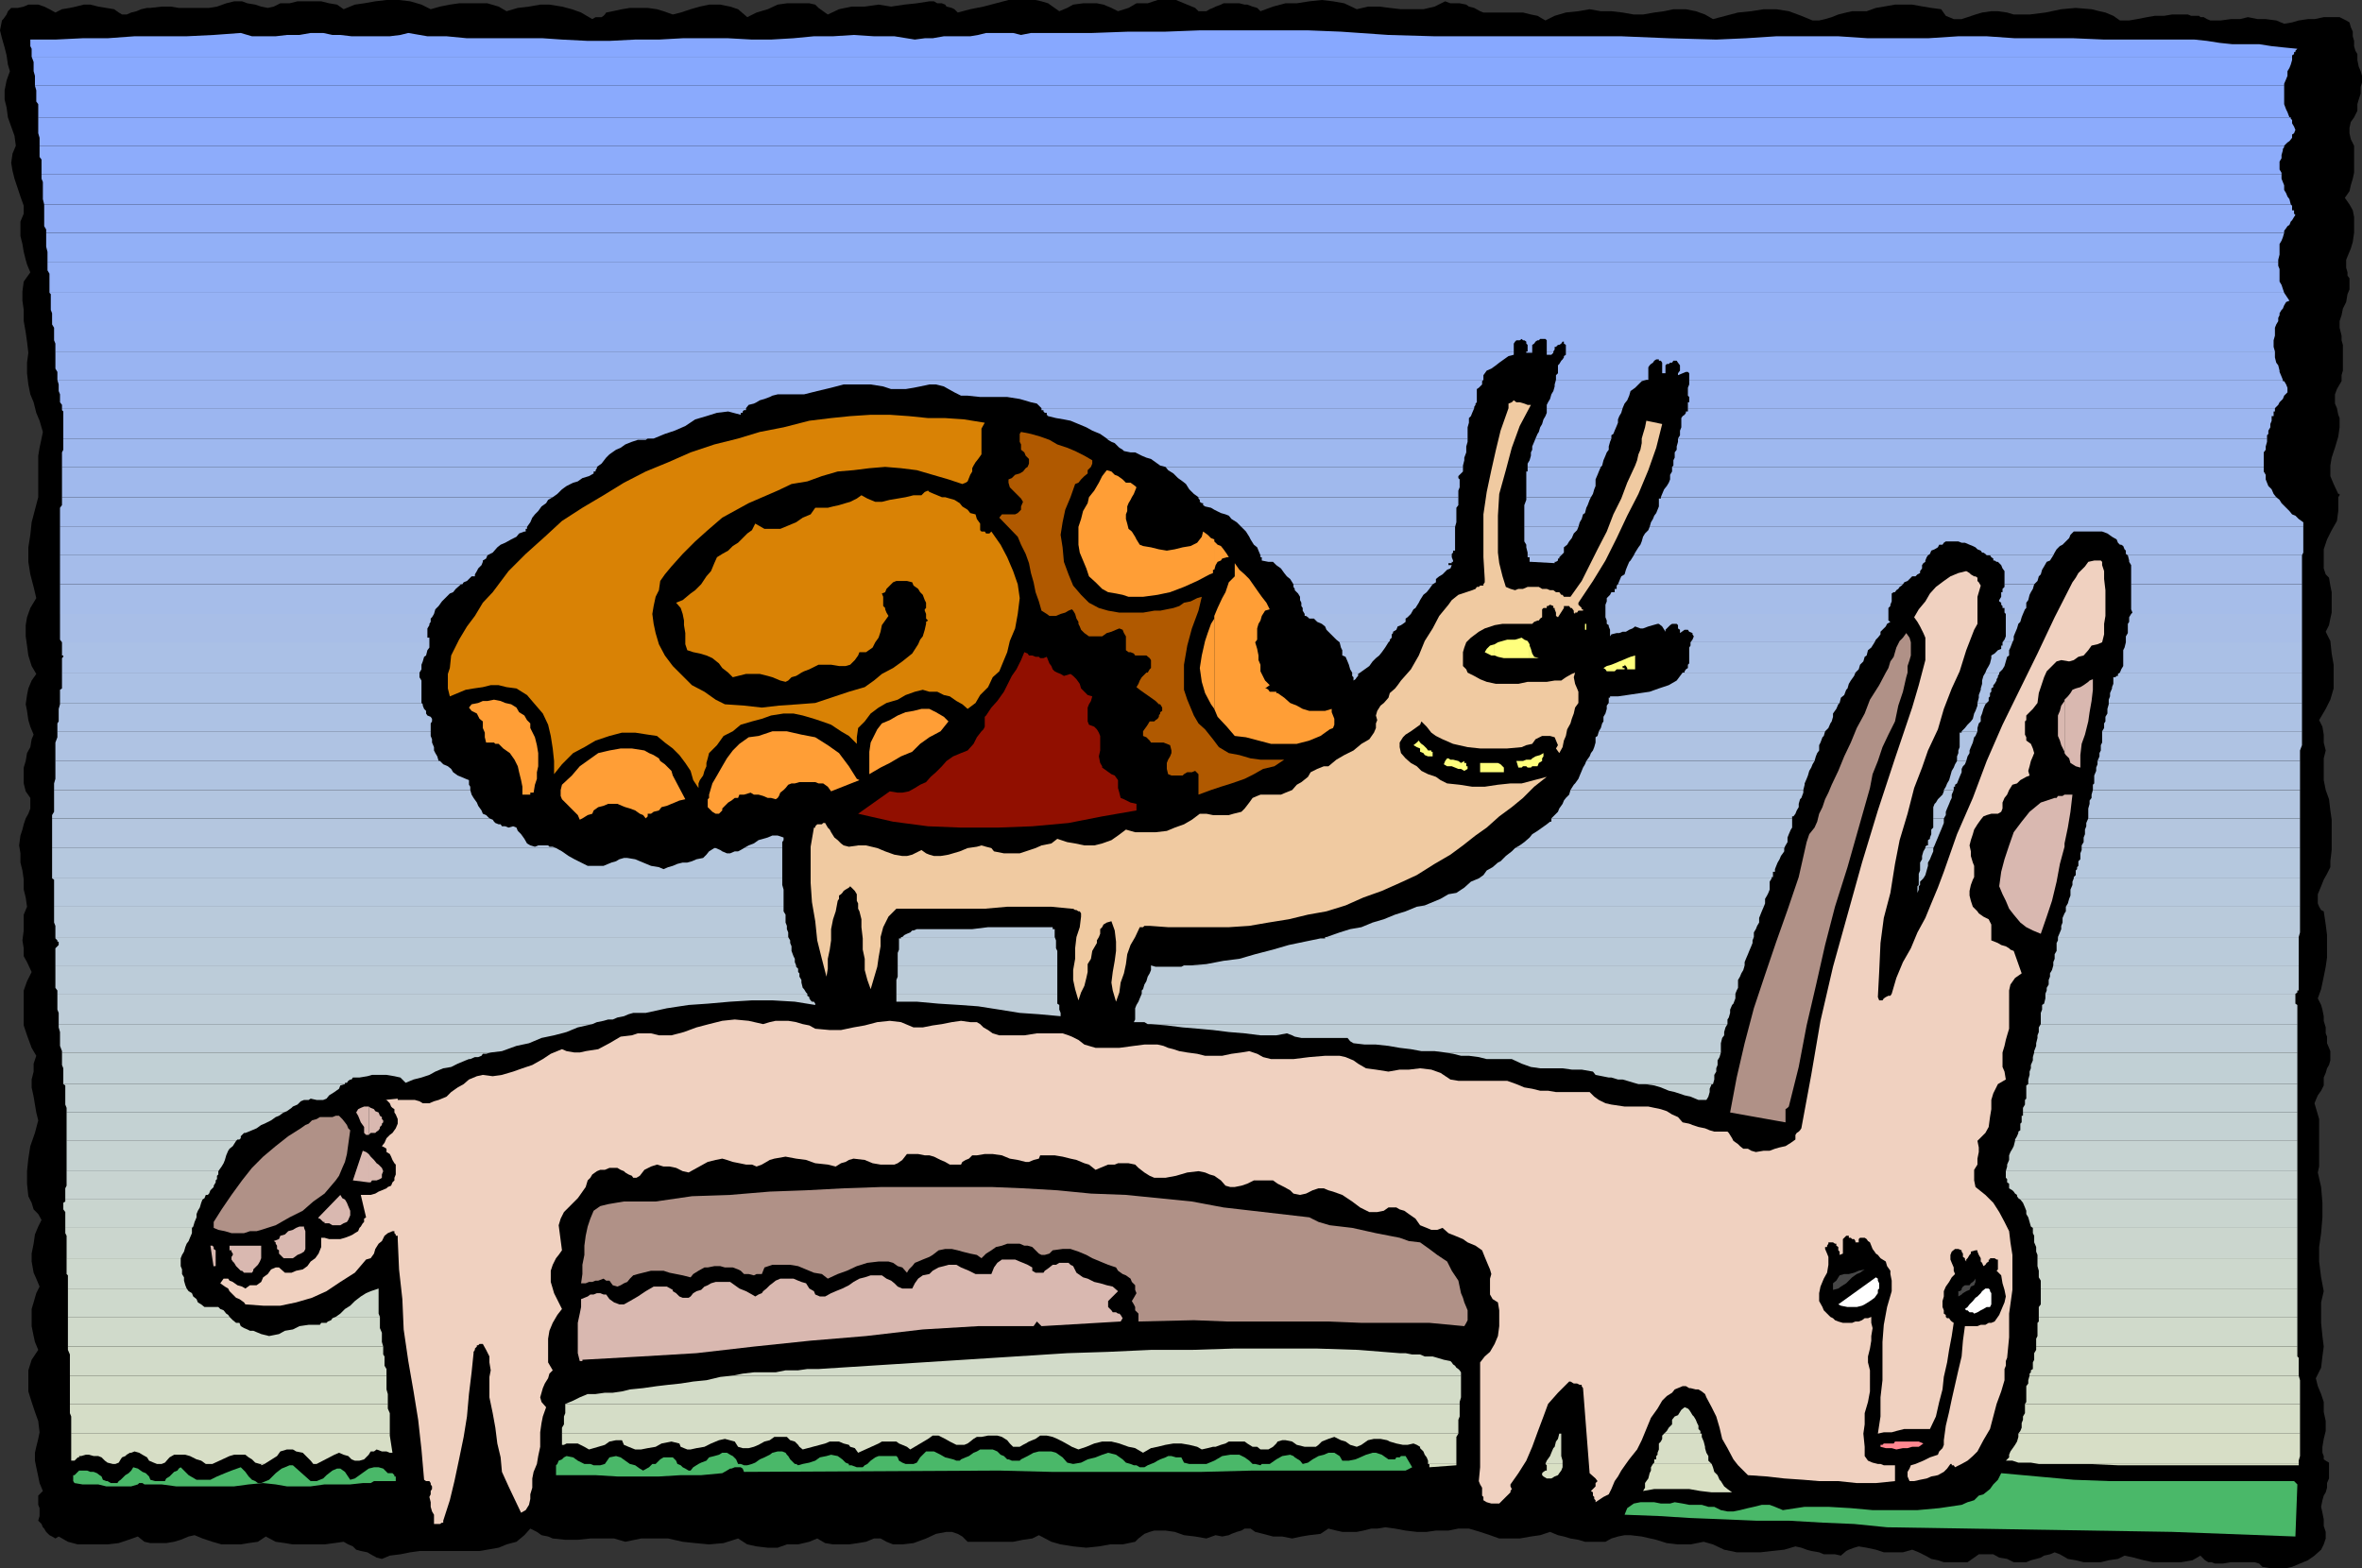 <svg xmlns="http://www.w3.org/2000/svg" width="358.098" height="237.801"><rect width="100%" height="100%" fill="#333333" stroke="none"/><path d="m160.598 1.7 1.199-.5.902-.5 1.5-.2h2.098l1 .2 1.203.5 1 .5 1.598-.5 1.199-.7H174l1.5-.5h2.797l1.203.5 1.7.7.5.5h1.198l.5-.302.5-.199.399-.199.8-.3.403-.2h2.398l.801.2h.399l.8.3.7.2.5.5L193 1l1.898-.5h1.7L198.5.2l1.898-.2 1.7.2 1.699.3 1.902.898L207.4 1h1.699l1.601.2 1.7.198h3.398L217.5 1l1.598-.8.8.3h1.399l1 .2.402.3.801.2.898.5.5.198h6l1.2.301 1 .2 1.199.703 1.402-.704 1.7-.5 1.898-.199L241 1.4l1.7.3h1.597l1.703.2 1.7.3h1.398l1.699-.3 1.5-.2 1.402-.3h1.899l1.5.3 1.402.5 1.2.7 1.898-.5 1.902-.5 2-.2 1.898-.3h1.899l1.902.3 1.899.7 1.699.703h1l.902-.204 1-.296 1-.403 1.2-.3.898-.2H283l1.398-.5 1.2-.199 1.699-.3h2.601l1.7.3 1.199.2 1.5.198.703 1 1.2.5h1.198l.899-.296L299.5 2.2l1-.3 1.398-.2h1l1.399.2 1 .3h2.402l2.399-.3 2.402-.5 2.2-.2 2.398.2 1.199.3.902.2 1.2.5 1 .703h1.398L324 2.898l1.5-.296 1.2-.204h1.398l1.199-.199h2.402l.5.2h1.2l.199.203h.5l.5.296.5.204h1.601l1.5-.204h1.399l1.199-.296 1.5.296h1.203l1.598.204 1.199.5 1.203-.204 1-.296 1.398-.204h1l1.399-.296h2.402l1 .5.5.296.2.704.3.699V5.5l.2.7V7l.199.7.3.5v.902l.2 1 .3.699.2.699v1l-.2.7v1l-.3.902-.2.699v1l-.5 1-.5.699-.199.898v.801l.2.903.5 1v4.097l-.2.903-.3 1-.2.898-.699 1 .7 1 .5.898.198 1v2.403l-.199 1.398-.3 1-.5 1.2-.2.5v1.203l.2.699v.5l.3.398v1.7l-.3.703-.2 1.199-.5 1-.199 1-.3.898v1l.3 1.2v.703l.2.699v3.898l-.2.7v.902l-.3.5-.403.699-.297.8v1.4l.297.698.203 1 .2.5v1.403l-.2 1.398-.5 1.7-.5 1.5-.203 1.203v1.597l.5 1.2.703 1.5h.2v-.5.703l-.2.296V77.5l-.203 1.5-.797 1.398-.703 1.403-.5 1.5v2.898l.3.903.5.5.2 1.199.203 1v3.097l-.203.903-.2 1-.5 1 .7 1.398.203 1.903.297 1.699v3.597l-.5 1.704-.7 1.398-1 1.7.5 1 .2 1.198v1.204l.3 1.199-.3 1.199v3.3l.3 1.5.5 1.4.2 1.698.203 1.403v4.597l-.203 1.704v.898l-.5 1-.5.898-.399 1-.5 1.204V137l.2.5.3.5.399.2.3 2 .2 1.6v3.4l-.2 1.402-.3 1.5-.399 1.898-.5 1.398.5 1 .2.704.199 1v.699l.3 1v.898l.2.5v1l.3.7.2.5v1.402l-.2.699-.3.5-.2.7-.3.698v1.204l-.399.796-.5.704-.3.699-.2.5.2.699.3 1 .2.7v7.198l-.2.903.5 2.199.2 2.398v2.204l-.2 2.398-.3 2.102v2.199l.3 2.398.399 2.102-.399 1.699v3.102l.2 2 .199 1.597-.2 1.5-.199 1.7-.8 1.601.3 1.2.5 1.198.399 1.204v1.5l.3 1.398v1.5l-.3 1.2-.2 1.198v.903l.2.5v.5l.3.199.5.3v2.4l-.3.698v.704l-.2.699-.3.5-.2.699-.199 1 .2.898.199 1v1l.3.903v1l-.3.898-.399.801-1 .898-1 .704-2.398 1-.902.199h-2.399l-1.199-.2-.5-.5-.703-.203h-3.598l-1.199.204h-1.203l-.5-.204h-.5l-.5-.296-.7-.704-1.199.704-1.699.296h-4.3l-1.399-.296-1.5-.403-1.402-.3-1 .5-1.399.203-1.199.296h-2.602l-1.199-.296-1.199-.204-1.203-.699-.797-.3-.703.3-.899.2-.5.3-.699.2-.8.203-.7.296h-1.902l-1-.5-1.2-.199-.898-.5H300l-.703.5-1 .7h-3.598l-.902-.297-1-.204-.899-.5-1-.5-1-.398-1.398.398h-2.902l-1.2-.398-1.398-.3-1.203-.2-.7.2-.8.3-.399.2-.8.698-.899-.199H276.5l-.703-.3-1.2-.2-.699-.199-.8-.3-.899-.2-1.699.5-1.902.2-1.7.198h-3.601l-1.899-.398-1.699-.8-1.402-.4-2 .4h-1.899l-1.699-.2-1.601-.5-2.2-.5-1.699-.2h-.902l-1 .2-1 .3-.899.5h-3.101l-1-.3-1.2-.2-1-.3-.898-.2-1.199-.5-1.5.5-1.402.2-1.7.3h-3.101l-1.399-.5-1.5-.5-1.699-.5h-1.601l-1.5.302h-1.899l-1.402.199h-1.5l-1.7-.2-1.597-.3-1.5-.2-1.203.2h-.899l-1.199.3-1 .2H203.5l-.902-.2-1.2-.3-1.199.8-1.699.2-1.203.199-1.399.3-1.5-.3H193l-1.5-.398-1.203-.301-.7-.5h-.898l-.5.3-.699.2-.8.3-.403.2-1 .199-1-.2-1.399.5-1.699-.3-1.699-.2-1.402-.5-1.399-.198H175l-.703.199-.797.3-.902.7-.5.5-1.899.398h-1.902l-1.7.301-1.898.2-2-.2-1.902-.3-1.399-.4-1.898-1-1 .5-1.402.2-1.5.3h-6.899l-.8-.8-.7-.398-.902-.301h-.797l-1.602.3-1.5.7-1.898.699-1.703.2h-1.399l-1-.4-.898-.5h-1l-1.203.5-1.2.2-1.398.2h-2.402l-1.2-.2-1.199-.7-1.199.5-1.699.4h-1.703l-1.399.5h-1.5l-1.699-.2-1.402-.3-1.399-.9-2.199.7-2.199.2-2.102-.2-1.898-.2-2.203-.5h-4.098l-2.402.5-1.7-.5H89.5l-1.902.2h-1.899l-1.902-.2-.7-.3-1-.2-.699-.5-1-.5-.898 1-1.203 1-1.5.4-1.2.5-2.898.5h-9.101l-1.399.198-1.5.301-1.601.2-1.2.5-.8-.2-.899-.5-.5-.3-1-.2L54 235l-.5-.5-.703-.3-.7-.4-1.398.2-1.5.2h-4.8l-1.2-.2-1.402-.2-1.5-.8-1.2.8-1.398.2-1.199.2h-2.902l-1.399-.4-1.5-.5-1.199-.5-.902.2-1.2.5-1 .3-1.199.2h-2.402l-.899-.2-1-.8-1.398.5-1.5.5-1.703.2h-4.5l-1.5-.4-1.399-.8-.5.3-.5-.3-.398-.2-.5-.5-.3-.5-.2-.198-.203-.5-.5-.5.203-.704V228.7l-.203-.5v-1.398l.203-.2.5-.5-.5-1.203-.203-1L5.5 222.5l-.203-1v-1.2l.203-.902.297-1.199.203-1-.203-1.699-.5-1.398-.5-1.5-.5-1.602v-3.2l.5-1.6 1-1.5-.5-1.2-.2-.898-.3-1.5V198.5l.3-1 .403-1.398.5-1-.5-1.204-.402-.898-.301-1.7v-1.198l.3-1.5.2-1.403.5-1.199.5-1-.5-.898-.7-.704-.3-1-.5-1-.2-1.898v-1.898l.2-1.903.3-1.898.7-2 .5-1.903L5.5 168.7l-.203-1.199-.2-1.2-.3-1.402V163.7l.3-1.199v-1.2l.403-1.198-.703-1.204-.7-1.898-.5-1.5v-5.3l.5-1.4.7-1.402-.7-1.5-.5-.898v-1.2l-.199-1.198.2-1.5V138.7l.5-1.199-.2-1.398-.3-1.204v-1.5l-.2-1.398-.3-1.2v-1.402l-.2-1.199.2-1.5.3-.898.2-.801.3-.898.399-.704.3-.796V121l-.699-1-.3-1.2v-2.402l.3-1 .2-1.199.5-.898.199-1.2.3-.703-.5-1.199-.3-1-.2-1.398-.199-1 .2-1.403.199-1 .5-1.199.703-1L4.797 101l-.5-1.602-.2-1.5-.199-1.398v-1.7l.2-1.198.5-1.403.902-1.5L5.098 89l-.5-1.898-.301-1.903V83l.3-1.898.2-1.903.5-1.898.5-1.903v-6.296L6 67.898l.297-1.398.203-1-.5-1.7-.5-1.198L5.098 61l-.5-1.2-.301-1.5-.2-1.698V55l.2-1.5-.2-1.7-.199-1.402-.3-1.699V47l-.2-1.398v-1.403l.2-1.5 1-1.398-.5-1.2-.2-.703-.3-1.199-.2-1.199-.3-1.2v-2.198l.5-1.204V31.2l-.5-1.398-.399-1.2-.5-1.5-.3-1.203-.2-1.199.2-1.398.5-1.2-.2-1.5-.5-1.402-.5-1.398L1 16.3l-.3-1.2v-1.4l.3-1.5.5-1.398-.3-1L1 8.398.7 7.2.296 5.801 0 4.6l.297-1.5.203-.203L1 2.2l.2-.5.5-.5h1l.897-.2.699-.3h1.5l.902.3.801.398.898.5 1-.5 1.2-.199L11.5 1l1.2-.3h1l1.198.3 2.399.398.703.5.5.301h.7l.698-.3.801-.2.7-.3.898-.2h.5L24.5 1h1.398l1.2.2h4.601l1.2-.2 1.398-.5L35.5.2h1.2l.8.3 1.2.2.898.3 1 .2.902-.2 1-.5h1.398l1.2-.3h3.601l1.2.3 1.199.2 1 .698L53.797.7l1.402-.2 1.7-.3 1.699-.2H60.5l1.7.2 1.698.5 1.399.698L66.699 1l1.5-.3 1.399-.2h4.3l1.7.5 1.199.7 1.703-.5 1.7-.2 1.698-.3h1.399l1.902.3 1.5.398 1.399.5 1.699 1 .5-.296h.902l.301-.204.2-.199.198-.3 1-.2 1.399-.3 1.203-.2h2.7l1.398.2 1 .3 1.402.5 1.2-.3 1.5-.5L106.097 1 107.5.7h1.7l1.5.3 1.198.398 1.399 1.204 1.402-.704 1.7-.5 1.5-.699L119.296.5h3.402l.899.2.5.5.699.5.703.5 1.7-.802L129.097 1h2l2.101-.3 1.899.3 2-.3L139 .5l1.898-.3h.7l.5.3h.699l.5.2.203.3.797.2.402.198.5.5 1.899-.5 2-.398L151 .5l1.898-.5H157l.898.2 1 .3.7.5 1 .7"/><path fill="#87a8ff" d="M347.5 8.602H4.797V7.398L4.597 7V6h3.801l4.102-.2h3.797l4.101-.3h7.899l4.101-.2L36.5 5l1.7.5h3.597l1.703-.2h1.898l1.7-.3H49l1.398.3h1.2l1.699.2h5.8l1.602-.2 1.2-.3 2.898.5h2.902l3.098.3h11.5l2.902.2 3.899.2h3.3l3.899-.2h3.601l3.602-.2h6.898L114 6h2.898l3.399-.2 3.101-.3h2.899l3.101-.2 3.102.2h3.098l3.101.5 1.5-.2h1.2l1.699-.3h4l1.199-.2L149.5 5h4.098l1.199.3 1.5-.3h9.3l5.5-.2h5.602l5.2-.198h16.398l5 .199 7.203.5 7 .199h28.297l7.203.3 7.2.2 4.5-.2 4.597-.3h9.402l4.5.3h9.098l4.601-.3h4.301l4.301.3h8.898L319 6h13.7l1.898.2 1.902.3 1.898.2h4.102l1.898.3 1.899.2 2 .198L348 7.7v.2h-.203v.3l-.297.2v.203"/><path fill="#88a9fe" d="M4.797 8.602H347.5v.5l-.203.699-.2.5-.3.5v.699l-.2.5-.3.7v.3h-341v-1.5l-.2-.7V9.399l-.3-.796"/><path fill="#8aaafd" d="M5.297 13h341v2.8l.3.802.2.398.3.8H5.798v-2l-.297-.402V13.7l-.204-.7"/><path fill="#8cabfc" d="M5.797 17.8h341.5v.2l.203.2v.5l.297.5.203.5-.203.5-.297.198v.5l-.402.5-.301.204-.5.5H6v-1.204l-.203-.699v-2.398"/><path fill="#8dacfb" d="M6 22.102h340.297v.199l-.2.3v.2l-.199.699v.5l-.3.5v1.2l.3.5v.198H6.297V24.2L6 23.801v-1.7"/><path fill="#8fadf9" d="M6.297 26.398h339.601v.704l.399 1v.699l.3.5.2.5.3.398.2.801H6.699l-.199-.8v-2.598l-.203-.5v-.704"/><path fill="#91aef8" d="M6.7 31h340.597l.203.2v.698h.297v.5l.203.204-.203.296-.297.5-.203.204-.2.5-.3.199-.2.3-.3.399v.3H7v-.5l-.3-.5V31"/><path fill="#92b0f7" d="M7 35.3h339.297l-.2.7-.199.5-.3.5v1.602l-.2.796v.403H7.2v-1.602L7 37.4v-2.1"/><path fill="#94b1f6" d="M7.2 39.8h338.198v.5l.2.5v1.9l.3.5.399 1.198H7.5V41.5l-.3-.5v-1.2"/><path fill="#96b2f5" d="M7.5 44.398h338.797l.8 1.204-.5.199-.3.5-.2.5-.199.199-.3.5v.3l-.2.4v.5H7.898v-1.2L7.7 47v-2.398l-.199-.204"/><path fill="#97b3f3" d="M7.898 48.7h337.5l-.3.5-.2.5v1.198l-.199.704v1l.2.699h-107.5v-1l-.301-.2v-.3h-.2l-.199.3-.3.2h-.2l-.3.3h-.2V53l-.199.3h-1v-1.698l-.203-.204h-.797l-.203.204h-.2l-.3.199-.2.3-.3.2v1h-.7v-1l-.199-.2v-.3l-.3-.2h-.2l-.199-.203-.3.204h-.5l-.2.199-.199.3v1.2H8.398v-1.2l-.199-.5V49.7l-.3-.5v-.5"/><path fill="#99b4f2" d="M8.398 53.3H229.5v.5l-.8.2-.7.5-.703.5-.5.398-.7.5-.699.301-.5.7v.703H8.7v-1.204l-.3-.5v-2.597m223.198-.001h.699v.2h-.899v-.2h.2m2.902 0h1v.2l-.3.3h-.7v-.5m2.898 0h107.5v.9l.2.8.3.398.2.801v.2l.3.703.2.5h-90v-1l-.2-.204h-.3l-1.2.5v-.296l.301-.403v-.8l-.3-.399-.2-.3h-.5l-.199.3h-.3l-.2.2h-.3l-.2.198v1.204h-.5V55l-.203-.3h-.297v-.2h-.402l-.301.2-.2.3-.3.2-.2.198-.199.301v1.903h-14v-.704l.301-.296v-1.204l.2-.199.3-.5.2-.199.199-.3V54l.3-.2v-.5"/><path fill="#9bb5f1" d="M8.7 57.602h216.198l-.199.199v.5l-.5.5-.3.199v2l-.2.2v.198l-.199.301v.2h-65.602l-.699-.7-.902-.199-1-.3-.7-.2-1.898-.3h-4.101l-1.899-.2h-1l-1-.5-.902-.5-.7-.398-1.199-.301h-1l-1.398.3-1 .2-1.203.199h-2.2l-1.199-.398L132 58.3h-4.102l-1.898.5-2.102.5-2 .5h-4l-.8.199-.399.2-.8.3-.7.2-.5.3-.402.2-.797.198-.402.5H9.398v-.5l-.3-.398v-1.2l-.2-.5v-1l-.199-.698m227.199.001h13.7l-.7.199-1 1-.699.5L247 60l-.3.7-.403.5-.297.698h-11.5v-.5l.2-.398.3-.5.2-.7.3-.5.2-.698V58.3l.198-.7m20.2.002h90v.199h.199l.3.5.2.5v.699l-.5.5-.2.5-.5.5-.199.398-.5.5h-89V61h.2v-.8l-.2-.2v-1.2l.2-.5v-.698"/><path fill="#9cb6f0" d="M9.398 61.898h103.7v.301h-.301l-.2.2v.203h-.3v.296l-1.899-.5-1.699.204-1.601.5-1.7.5-1.5 1-1.601.699-1.5.5-1.7.699h-89.5v-4.102l-.199-.199v-.3m148.5-.001H223.5l-.3.704-.2.5-.3.296v.704l-.2.699V66.5h-54.703l-1-.7-1.2-.5-.898-.5-1.199-.5-1.203-.5-1-.198-1.2-.204-1.199-.296-.199-.204v-.296h-.3l-.2-.204V62.2h-.3v-.3m76.601-.002H246l-.203.704-.297.5-.203.5v.5l-.2.5-.3.699-.2.5-.3.199v.5h-11.5l.3-.7.2-.3.203-.7.297-.5.203-.698.297-.5.203-.5v-.704m21.398 0h89v.5h-.199v.704h-.3v.699l-.2.5v.5l-.3.5v.5l-.2.199v.5h-89.3l.3-.5v-.7l.2-.5v-1.402l.199-.296.3-.204.2-.296v-.204h.3v-.5"/><path fill="#9eb8ef" d="M167.797 66.5H222.5v.5l-.203.7v.902l-.297.796v.403l-.203.8v.2h-45.098l-.8-.2-1.399-1-.703-.203-.7-.296-1-.5h-.699l-1-.204-.199-.199-.5-.3-.699-.7-.5-.199-.5-.3-.203-.2m65 0h11.5l-.2.5-.199.7v.5l-.3.402-.2.5-.3.699-.2.8-.199.2h-11.101v-.5l.3-.5.2-.7v-.5l.199-.402v-.5l.3-.699.2-.5m21.601 0H343.7v.5l-.199.7v.5l-.3.402V70.8h-89.7l.2-.2v-.8l.198-.403v-.796l.301-.403v-.5l.2-.699v-.5M49.7 70.8h40.8l.7-.5.698-.902.5-.5 1-.699.7-.3.699-.5 1-.399.902-.3h1.2l.3-.2H49.7v4.3m0-4.3H9.597v1.7l-.2.402V70.8H49.7v-4.3"/><path fill="#a0b9ed" d="M9.398 70.8H90.5v.2l-.203.3v.2H90v.3l-.703.4-1 .3-.7.5-.699.2-1 .5-.699.5-.699.698-.703.5H9.398v-4.597M176.7 70.8h45.097v.7l-.297.3-.203.2-.2.2v.3l.2.2v1.198l-.2.5v1H181.7l-.699-.5-.703-.699-.5-.8-.5-.399-.7-.5-.699-.7-.8-.5-.399-.5m54.898 0h11.101l-.3.7-.2.5-.3.7v1l-.2.5-.199.698-.3.5h-9.802V71.5h.2v-.7m21.902 0h89.7v.7l.3.5v.7l.398 1 .5.5.301.698.399.5h-93.301l.203-.5.297-.699.402-.5.301-.5.2-.5V72l.3-.5v-.7"/><path fill="#a1baec" d="M9.398 75.398h74.399l-.7.403-.3.5-.7.5-.5.699-.5.5-.398.5-.3.7-.5.698H9.097V77l.3-.398v-1.204m172.303 0h39.398v1.204l-.301.398v2.2l-.2.698H188.2l-.699-.699-.8-.5-.403-.5-.5-.199-.7-.2-1-.5-.5-.3-.898-.2-.3-.198V76.3h-.2l-.3-.2v-.3l-.2-.2v-.203m49.698.001h9.801l-.199.403-.3.8-.2.399-.203.8-.297.2-.203.7-.297.5-.203.698h-8.2v-3.296l.301-.801v-.403m20.399 0h93.3l.5.403.301.5 1.2 1.199.402.5.5.2.5.5.7.5v.698h-99.102l.199-.699.3-.5.2-.5.3-.398.2-.5.203-.5v-1.2h.297v-.203"/><path fill="#a3bbeb" d="M9.098 79.898h70.8v.301H79.7v.403h-.2l-.8.296-.403.5-.797.403-.902.5-.7.3-.5.399-.699.8-.8.4H9.097v-4.302m179.103 0h32.398V83.5h-.301v.3l-.2.2v.2h-29l-.3-.7-.2-.5-.5-.398-.5-.801-.199-.403-.5-.796-.199-.204-.5-.5m42.899 0h8.199l-.2.5-.5.5-.3.704-.399.5-.3.5-.5.398v.8l-.399.4h-5.101v-.4l-.2-.8v-.398l-.3-.5v-2.204m19 0h99.101v3.903l-.199.398h-26.402l-.301-.199v-.5l-.2-.2-.199-.5-.3-.198h-.2l-.3-.301-.2-.5-.699-.403-.699-.5-.8-.296h-4.302l-.5.5-.199.5-1 1-.402.199-.5.5-.297.5-.203.398h-10.098L301 84l-.3-.2h-.2l-.203-.3-.5-.2-.297-.3-.402-.2-.5-.198-.7-.301h-.5l-.5-.2H295l-.3.2-.2.3h-.5l-.203.399-.5.3-.5.2-.2.5-.3.2h-44.598l.2-.4.5-.8.3-.398.2-.5.199-.704.3-.5.5-.5.2-.5"/><path fill="#a5bcea" d="M9.098 84.2h64.8l-.199.5-.5.3v.2l-.199.5-.5.5-.203.402-.297.5v.296h-.5l-.703.704-.5.199-.2.3h-61V84.2m182.001 0h29v.3l.199.5v.2h-.2v.198h-.5v.301h.5l-.199.5-.5.2-.5.5-.199.203-.5.296-.5.403v.5l-.5.3h-21.101l-.5-.8-.5-.403-.399-.5-.5-.699-.699-.5-.5-.5h-.703l-1-.199v-.5h-.2v-.3m40.501 0h5.101l-.3.3v.2h-.2v.3l-.3.2h-.2v.198l-3.601-.199h-.2V84.5h-.3v-.3m16.102 0h44.597l-.2.3-.199.5v.2l-.3.198-.2.301v.5l-.3.403v.296l-.399.204-.3.296h-.5l-.2.204-.5.5-.5.199-.199.3h-43.203l.203-.5.297-.703.5-.296.203-.704.2-.5.3-.699.2-.199.5-.8m54 0h9.597l-.5.8-.5.2-.399.698-.3.5-.2.704-.3.296-.2.704-.5.5h-4.5v-2l-.3-.403-.2-.5-.5-.5h-.199l-.3-.199h-.2v-.3l-.3-.2-.2-.3m20.899 0H349v4.402h-25.902v-2.903l-.301-.5V85l-.2-.8"/><path fill="#a6bde9" d="M9.098 88.602h60.8l-.8.699-.399.5-.5.199L67 91.2l-.5.698-.5.5-.203.704h-56.7v-4.5m187.001 0h21.101l-.5.699-.402.5-.5.398-.5.801-.2.398-.5.801-.3.2-.399.703h-16.101l-.297-.5v-.403l-.203-.3v-.5l-.2-.399v-.5l-.3-.5-.5-.5v-.2l-.2-.3v-.398m49.2 0H288.5l-.203.199L288 89l-.203.3-.297.2-.203.3h-.2l-.3.2v1.2l-.2.5v.198l-.3.301v.903h-42.899v-1.403l.2-.5v-.5l.5-.5.199-.398h.5v-.5h.3v-.5l.2-.2m58.601.001h4.5l-.199.699-.3.5-.2.398-.199.801-.3.398v.801l-.2.2-.3.703h-2.602l-.2-.204V92.2h-.3v-.3l-.2-.2v-.3l-.3-.2V91l.3-.5v-.7h.2v-.5l.3-.3v-.398m19.2 0H349v4.5h-25.902l.199-.204-.2-.5v-3.796"/><path fill="#a8bee7" d="M9.098 93.102h56.699l-.297.5-.203.199v.5l-.2.3v.2l-.3.5v1.398h.3v.7H9.399l-.3-.399v-3.898m188.698 0h16.101l-.5.5-.3.199v.5l-.399.3-.3.2-.5.199-.2.5-.5.3v.2l-.199.2v.5l-.3.3v.2l-.2.198h-7.402l-.5-.398-1.5-1.5-.2-.5-.5-.398-.699-.301-.5-.5h-.699l-.203-.2-.297-.203h-.203v-.296m45.601 0h42.899v1l.3.199-.5.3-.199.399-.8.8v.4l-.399.5-.3.3-.2.398h-27.902l.3-.398.2-.5-.2-.3V96l-.5-.2-.199-.3h-.5l-.699.5v-.5l-.3-.2v-.5l-.2-.198h-.699l-.3.199-.7.699v.3l-.5-.8-.5-.398h-.203l-1.399.398-.8.3h-.399l-.8-.3-.399.3-.5.2-.5.3h-.5l-.5.2h-.402l-.801.2-.2.3v-1l-.199-.5v-.2l-.3-.198v-.5l-.2-.5v-.5m60.7 0h2.601l-.199.5-.203.699-.297.3-.203.7-.297.699-.203.5v.5l-.2.398h-1.5l.301-.398.2-.5v-3.398m19 0H349v4.296h-26.703V96.5l.3-.5v-1.398l.2-.301v-.7l.3-.5"/><path fill="#aac0e6" d="M9.398 97.398h55.7v.801l-.301.403-.2.796-.3.204-.2.699-.199.5v.699l-.3.5h-54.2v-2.2l.2-.198v-.204h-.2v-2m193.7 0h7.402l-.5.801-.5.7-.402.5-.5.402-.5.5-.5.699-1.399 1H205l-.3-.5-.2-.7-.203-.5-.297-.698-.5-.204v-.796l-.203-.403-.2-.8m53.2-.001h27.902l-.5.801-.5.403-.199.796-.3.204-.2.699-.5.5-.203.699-.5.5h-26.2.301v-.2l.2-.3.3-.2v-.5l.2-.198v-2.403l.199-.3v-.5m47.301-.001h1.5l-.301.801-.2.403v.796l-.3.204-.399 1.398-.3.5-.5.5H301l.2-.5.3-.5.2-.398.198-.801v-.403l.5-.296.5-.5.5-.204v-.5h.2v-.5m18.699 0H349V102h-27.602l.2-.5.3-.5v-2.398l.2-.403.199-.8"/><path fill="#abc1e5" d="M9.398 102h54.2v.7l.3.5v3.402h-54.8v-2l.3-.204V102M205 102h1.2l-.302.2v.3l-.199.2-.199.3-.3.2v-.5l-.2-.2v-.5m50.098 0h26.199l-.2.5-.5.7-.3.5-.2.698-.199.204-.3.796-.5.403-.2.8h-35v-.8h.2v-.2h1.199l1.402-.203 2-.296 1.399-.204 1.402-.5 1.5-.5 1.2-.699.898-1.199M301 102h2.098v.2l-.2.3v.2l-.199.3v.2l-.3.5-.2.198v.301l-.3.2v.5l-.2.203v.5l-.199.199v.5l-.3.3h-1.403l.203-.8v-.403l.297-.796v-.204l.203-.699v-.5l.2-.699.3-.5m20.398 0H349v4.602h-29.3v-.5l.198-.5v-.5l.301-.704v-.199l.2-.5v-1h.3l.2-.199h.199v-.3l.3-.2"/><path fill="#adc2e4" d="M9.098 106.602h54.8l.2.199V107l.199.5.3.3v.4l.2.3.5.2.203.3v.398l-.203.301v1.2H8.699v-1.2l.2-.3V107.5l.199-.7v-.198m234.8 0h35l-.199.199-.3.699-.5.7v.5l-.2.698-.199.301-.3.7-.5.5h-34.302l.301-.5.2-.7.199-.3v-.7l.3-.5.2-.699v-.5l.3-.398m55.899 0h1.402l-.199.199-.3.699-.2.7-.203.5v.698l-.297.301-.203.7v.5h-2.399l.5-.5.399-.5.5-.5.3-.399.2-.8.203-.4.297-.8v-.398m19.903 0H349v4.296h-30.3l.3-.5v-.699l.2-.3v-.7l.3-.5v-.699l.2-.7v-.198"/><path fill="#afc3e3" d="M8.7 110.898h56.597v.704l.203.5v.5l.297.699v.5l.203.398.297.5.203.7H8.398v-2.797l.301-.801v-.903m233.699 0H276.7l-.199.704-.203.199-.297.8-.203.399v.8l-.297.4-.203.5-.2.698H240.5l.5-.699.2-.5.3-.398.2-.5.198-.7v-.8l.301-.2.2-.703m54.999 0h2.399l-.297.704-.203.199-.2.8-.3.7-.2.5v.398l-.3.5-.2.7H296.7v-.7l.2-.5v-.398l.199-.5v-2.2h.3v-.203m21.301 0H349V113l-.3.8v1.598H318l.297-.699v-.5l.203-.398V113l.2-.398v-1.704"/><path fill="#b0c4e1" d="M8.398 115.398H66.7l.5.5.7.301.5.403.3.5.7.5.5.199.699.3.5.2V119l.199.3v.5H8.199v-1l.2-.698v-2.704m232.101 0h34.598l-.301.5-.2.5-.3.5-.2.704-.199.5-.3.699V119l-.2.8h-35.3l.5-.8.199-.2.5-.698.203-.5.297-.704.203-.5.297-.5.203-.5m56.2 0h1.398l-.2.5-.3.301-.2.403v.5l-.3.699-.399 1-.3.199v.3h-.2v.5h-1.5l.301-.5.2-.5.3-.5.2-.698.198-.704.301-.5.2-.5.3-.5m21.301 0h30.7v4.403h-31.403V119l.203-.2v-1.198l.297-.704v-.5l.203-.5v-.5"/><path fill="#b2c5e0" d="M8.2 119.8h63.097l.203.7.297.5.5.7.203.5.5.698.2.5.5.204.5.5H7.897v-.5l.301-.5V119.8m229.9 0h35.3v.4l-.3.8-.2.2-.199.698v.5l-.3.5-.2.5-.3.403h-.2v.3h-36.5l1-1 .2-.5.5-.703.199-.5.3-.398.5-.5.2-.7m56.602 0h1.5l-.302.7v.5l-.199.398-.199.5-.3.704-.2.5v.5l-.3.5h-1.602v-1.704l.199-.5.203-.199.297-.5L294 121l.297-.3.203-.2.2-.5v-.2m22.597 0h31.402v4.302h-32.101v-1.5l.199-.704v-.5l.3-.398v-.5l.2-.7"/><path fill="#b4c6df" d="M7.898 124.102H74.2l.5.199.2.3.199.2.5.199h.3l.2.3h.5l.5.2.699-.2.5.2.203.5.5.5.5.7.398.698.5.301.7.2.5-.2h1.5l.199.2h.5l.5.203h-76.4v-4.5m227.302 0h36.5v1.398l-.2.3-.3.7-.2.5v.7l-.3.5-.2.402h-40.8l.698-.403.7-.5.8-.699.399-.5.8-.5.7-.5.703-.5.5-.398h.2v-.5m57.898 0h1.601v.699l-.199.5-.203.5-.297.699-.203.5-.297.7-.203.5-.2.402h-1.199v-.204l.2-.199h.199v-.8l.3-.2V127l.2-.5v-.7l.3-.3v-1.398m23.501 0h32.101v4.5h-33.101v-.403l.3-.5V127l.2-.5v-.7l.199-.5v-.5l.3-.698m-197.999 4.5h-5.801l.703-.403.797-.3.703-.5 1.398-.399.7-.3h.8l.899.3v.398l-.2.301v.903"/><path fill="#b5c8de" d="M7.898 128.602h76.399l.902.5 1 .699.899.5 2 1H91.5l1.2-.5.698-.2.5-.3.7-.2h.5l1.199.2 1.203.5 1.2.5 1.198.199.7.3.699-.3.703-.2.7-.3.8-.2h.7l.698-.198.7-.301 1-.2.5-.5.402-.5.797-.5h.203l.7.297.3.204.7.296h.5l.698-.296h.5l.399-.204.5-.296h5.8v4.597H7.899v-4.597m221.801 0h40.8v.5l-.203.296-.297.403-.203.5-.297.5-.203.5-.2.5v.398h-.3V133h-.2v.2H224.2l.7-.5.5-.7.898-.5.8-.7.403-.198.797-.801.902-.7.5-.5m62.198.001h1.2v.5l-.301.699-.2.5-.3.5v.5l-.399 1.398-.3.5h-.7v-.699l.2-.5v-1.2l.3-.5v-.5l.2-.698.3-.5m23.7 0h33.101v4.597h-34.3V133l.3-.3v-.7l.2-.2v-.3l.199-.2v-.698l.3-.301v-.903l.2-.5v-.296"/><path fill="#b7c9dd" d="M7.898 133.2h110.7v1l.199.698v2.602H8.199v-4.102l-.3-.199m216.301.001h44.398l-.301.5v1.198l-.2.5-.199.403-.3.5V137l-.2.5h-52.601l1.203-.2 2.398-1 1.2-.698 1.199-.204 1.203-.796 1-.903 1.2-.5m90.198.001H348.7v4.3h-35.5l.301-.5.2-.7.198-.5v-.902l.301-.699v-.5l.2-.5m-23.502 1.199.2-.199v-.5l.5-.5h-.7v1.2"/><path fill="#b7c9dd" d="M290.898 133.2v1l-.199.198v1l.2-.5V133.2m-.199 2.198-.302.204v.199-.2l.301-.203"/><path fill="#b9cadb" d="M8.2 137.5h110.597v.7l.3.5v1.198l.2.5v.5l.203.5v.704H8.398v-1.704l-.199-.5V137.5m206.598 0h52.601l-.3.7-.399 1v.698l-.3.5-.2.5-.3.5v.704h-64.801l2-.704 1.601-.5 1.7-.296 1.699-.704 1.699-.5 1.703-.699 1.598-.5 1.699-.699m98.403 0h35.5v3.898l-.2.704H312l.297-.704.203-.5v-.5l.2-.5v-.699l.3-.699.2-.3v-.7m-153.302 4.602h-23.101l.3-.301.403-.2.5-.203.297-.296h.203l.5-.204h8.398l2.399-.296h9.8v.296h.301v1.204"/><path fill="#bacbda" d="M8.398 142.102H119.5l.297.5V143l.203.5v.7l.297.8.203.398v.5l.2.5H8.397v-2.597l.5-.5v-.5H8.7v-.2l-.3-.3v-.2m128.397.001h23.101l.2.5v1.199l.199.398v2.2h-24.2V144.5l.2-.5v-1.7h.3v-.198h.2m64.301 0h64.8l-.199.5V143l-.199.5-.3.7-.2.5-.3.698-.2.5v.5h-84l2.398-.199 2.602-.5 2.398-.3 2.399-.7L193 144l2.398-.7 2.399-.5 2.402-.5h.7v-.198h.199m110.902 0h36.5v4.296h-37.203v-.5l.203-.5v-.699l.297-.5V143l.203-.398v-.5"/><path fill="#bcccd9" d="M8.398 146.398H120.7v.204l.301.296v.5l.2.204v.5l.3.5V149l.2.8.198.2.301.5.2.2H8.698v-.5l-.3-.4v-3.402m127.7 0h24.199v4.301h-24.399v-2.097l.2-.5v-1.704m44.402 0h84l-.203.704-.297.5-.203.5-.297.5v1.199l-.203.398-.2.5h-90v-.5l.2-.199.203-.7.297-.5.203-.698.297-.5.203-.5v-.704l.7.204h3.898l.402-.204h1m130.797 0H348.5v3.801h-.203v.301l-.297.2h-37.902l.199-.5v-.4l.3-.5v-.698l.2-.5v-.5l.3-.5.2-.704"/><path fill="#becdd8" d="M8.7 150.7h113.698v.3l.301.2v.198l.2.301.199.2h.3l.2.3v.2l-3.098-.5-3.402-.2H114l-3.3.2-3.403.3-2.899.2-3.3.5-3.2.703H96l-.703.199-.7.3-1 .2-.699.3H92.2l-.699.2-1 .199-.703.3h-80.9v-1.698l-.199-.5v-2.403m127.199.001h24.399v1.5l.3.198v.704l.2.5v.5l-3.297-.301-2.902-.2-3.098-.5-3.203-.5-2.797-.203-3.203-.199-3.297-.3h-3.102v-1.2m37.2.001h90v.698l-.301.801-.2.2-.3.703v.5l-.2.699-.199.3v.7H174l-.5-.301h-1.602l.2-.398v-1.704l.199-.5.3-.5.2-.5.3-.699m137.001.001H348v1.5l.297.198v2.903h-38.899v-1.7l.2-.5v-.703l.3-.199.2-.8v-.7"/><path fill="#bfced7" d="M8.898 155.3h80.899l-2.2.5-1.699.7L84 157l-1.902.398-1.899.801-1.902.403-2.2.796-1.699.204h-65v-.204l-.3-.796V156.5l-.2-.7v-.5m165.602 0h87.398l-.3.5-.2.7v.5l-.3.398-.2.801v1.403h-41.8l-1.598-.204h-2l-1.602-.296-1.699-.204-1.699-.296-1.902-.204h-1.7l-1.699-.199-.5-.3-.402-.5h-7l-1-.2-.399-.199-.8-.3-1.598.3h-2.402l-2.399-.3-2.402-.2-2.399-.3-2.199-.2-2.402-.2-2.399-.3-2.398-.2m134.898 0h38.899v4.302h-39.899v-.204l.301-.796v-.403l.2-.8V157l.199-.5v-.7l.3-.5"/><path fill="#c1d0d5" d="M9.398 159.602h65l-.699.199h-.5l-.199.3-.5.2H72l-.703.3h-.2l-.5.2-1.199.5-1 .5L67.2 162l-1.199.5-.902.5-1.2.398-1.199.301-1.199.5-.8-.8-.903-.2-1.2-.199h-2.199l-.699.2-1.199.198h-1l-.203.301h-.2l-.3.2-.2.3h-.3v.2h-42.7V162l-.199-.5v-1.898m209.699 0h41.8l-.199.699-.3.5v.699l-.2.5v.5l-.3.5v.7l-.2.698h-11.3l-.7-.199-1-.3-.699-.2h-.703l-1-.3h-.399l-2-.399-.398-.5-1.703-.3h-1.5l-1.399-.2H233.5l-1.402-.2-1.399-.5-1.5-.698h-3.8l-1.2-.301-1.5-.2H221.5l-1.203-.3-1.2-.2m89.301.001h39.899v4.796H307.5v-.699l.2-.699v-.5l.198-.5v-.5l.301-.7v-.5l.2-.698"/><path fill="#c3d1d4" d="M9.598 164.398h42.699l-.7.204-.199.5-.699.5-.8.5-.399.5-.5.199h-1l-.902-.2-.301.2h-.7l-.5.199-.5.5-.699.3-.199.2-.699.5-.5.2H10.098v-.7l-.2-.5v-2.898l-.3-.204m238.8 0H259.7h-.199l-.3.704v.5l-.2.699-.3.5h-1.2l-1.203-.5-.899-.2-1.5-.5-.898-.203-1.203-.5-1-.296-1.399-.204h-1m59.101 0h40.797v4.301h-41.598V168l.301-.5v-.7l.2-.198v-2l.3-.204"/><path fill="#c4d2d3" d="M10.098 168.7H43l-.703.5-.5.198-.7.5-1 .5-.5.204-.699.5-.699.296-1 .403H37l-.5.5v.3l-.203.2H36l-.203.199h-25.7v-4.3m296.603 0h41.597v4.3H305.5v-.2l.297-.5.203-.5v-.198l.297-.204v-1l.203-.199v-1h.2v-.5"/><path fill="#c6d3d2" d="M10.098 173h25.699l-.5.8-.5.4-.2.3-.3.7-.2.698-.199.5-.3.5-.5.704h-23V173m295.402 0h42.797v4.602h-44.2l.2-.704v-.296l.3-.704v-.699l.2-.5.3-.5.2-.398.203-.801"/><path fill="#c8d4d1" d="M10.098 177.602h23v.5l-.2.199v.5L32.7 179v.3l-.3.5v.2l-.5.5-.2.5-.199.2h-.3l-.2.5-.3.198H9.897V180.2l.2-.398v-2.2m294.001 0h44.199v4.296h-42L306 181.7l-.203-.3v-.2l-.297-.2-.203-.3-.2-.2-.5-.3v-.7l-.3-.2v-.5l-.2-.198v-1"/><path fill="#c9d5cf" d="M9.898 181.898H30.7l-.199.5-.203.704-.297.5-.203.5v.5l-.297.699-.203.699-.2.2H9.899v-2.4l-.3-.402v-1l.3-.199v-.3m296.398-.001h42v4.301h-40.098l-.3-.199-.399-1.398-.3-.5v-.5l-.2-.5-.3-.704-.403-.5"/><path fill="#cbd6ce" d="M9.898 186.2h19.2v.8l-.301.7-.2.5-.3.402-.2.5-.199.699-.3.5-.2.5h-17.3v-3.403l-.2-.398v-.8m298.302 0h40.097v4.6h-39.399v-.5l-.199-.5v-.698l-.3-.704v-1l-.2-.398v-.8"/><path fill="#cdd8cd" d="M10.098 190.8h17.3v1.2l.2.5v.7l.3.5v.5l.2.698.199.5h-18v-2l-.2-.199v-2.398m298.801-.001h39.399v4.598h-38.899V194.2l-.3-.5v-1l-.2-.699v-1.2"/><path fill="#ced9cc" d="M10.297 195.398h18l.3.403.5.3.2.5.5.399.203.5.5.3.5.4h2.098l.3.3.5.2.399.5.3.198.2.301h-24.5v-4.3m299.101-.001h38.899v4.301h-39.2v-1.5l.301-.398v-2.403m-251.8 4.302h-6.7l.7-.5.699-.7.8-.5.7-.7.902-.698.801-.5.7-.301 1.198-.403v3.801l.2.5"/><path fill="#d0dacb" d="M10.297 199.7h24.5l.5.5.5.402h.5l.203.5.5.296.5.204.398.199h.5l1.2.5 1.199.3 1.5-.3.902-.5 1.2-.2 1-.5 1.398-.203H48.5l.2-.296h.8l.2-.204.5-.199.198-.3.5-.2h6.7v1.7l.3.703v1.398l.2.7H10.297v-4.5m298.801 0h39.199v4.5h-39.598V203l.2-.398v-2l.199-.204v-.699"/><path fill="#d2dbc9" d="M10.297 204.2h47.8v1.198l.2.301v1.403l.3.5v1h-48v-3.204l-.3-.699v-.5m298.403.001h39.597v1.5l.203.198v2.704h-40.8v-.301l.198-.2v-.3l.301-.2v-1l.2-.402v-1l.3-.5v-.5m-87.199 4.403H111.098l1.5-.301 1.699-.2h3.3l1.5-.3H121l1.398-.2h1.7l37.699-2.402L168 205l6.5-.3h6.2l6.3-.2h12.7l6.198.2 6.301.5h.899l1 .198h1.199l.703.301h1.2l.698.2 1 .3 1 .2.2.203.199.296.3.204.2.296.3.204.2.199.203.3v.5"/><path fill="#d3dcc8" d="M10.598 208.602h48v2.097l.199.7v1.5h-48.2v-4.297m100.501 0H221.5v3.296l-.203.704v.296H85.699l1.2-.5 1-.5 1.199-.5h1.199l1.402-.199h1.2l1.398-.199 1.203-.3 2-.2 2.098-.3 1.699-.2 1.902-.2 1.899-.3 2-.2 2.101-.5 1.899-.198m196.602 0h40.8l.2.699v3.597H307l.2-.296v-2.403l.3-.398v-.5l.2-.7"/><path fill="#d5ddc7" d="M10.598 212.898h48.199v.704l.3.699v3.097h-48.3v-2.597l-.2-.5v-1.403m75.103 0h135.597v1.903l-.2.5v2.097H85.2v-.898l.301-.5v-1.2l.2-.5v-1.402m221.299 0h41.7v4.5H306l.297-.398.203-.5v-.7l.2-.5v-.5l.3-.5v-1.402m-49 4.5h-5.703l.402-.398.301-.5.5-.5v-.7l.398-.5.5-.198.5-.801.5-.403.5.204.2.199.199.3.3.5.2.2.3.5.2.5.203.398v.5l.297.301v.398H258M236.7 217h.198v-.3.3h-.199"/><path fill="#d7dec6" d="M10.797 217.398h48.3v.301l.403 2.602h-.402l-.5-.2h-.7l-.8-.3-.399.3h-.5l-.3.5-.7.7-.699.199h-.703l-.5-.2-.5-.5-.7-.198-.699-.301-.699.3L48 222h-.5l-.402-.5-1.2-1.2-1-.198-.5-.301H43.5l-1 .3-.5.7L40.098 222h-.7l-.699-.2-.5-.5-.5-.3-.5-.398H35.5l-.703.199L32.199 222h-1l-.699-.5-.703-.2-1-.5-.7-.198h-1.699L25.7 221l-.699.8-.5.2h-.703l-.5-.2-.7-.3-.3-.5-.7-.398-.5-.301-.699-.2-.5.2H19.7l-.5.3-.199.2-.5.199-.203.3-.297.5-.5.2h-.402l-.801-.2-.399-.3-.5-.5-.5-.2H14.2l-.699-.198H13l-.703.199H12V221h-.203l-.297.3-.203.2h-.5v-4.102m74.403 0h135.898l-.301.5V222H216.5v-.5l-.203-.5-.297-.398-.203-.5-.5-.5v-.204l-.5-.296-.5-.204-.899.204h-.699l-1-.204-1-.296-.402-.204-1-.199h-1l-.899.2-1 .703-.699.296-1-.296-.699-.5-.703-.204-1-.5-.899.301-1 .403-.5.5-.398.296h-1.703l-1.2-.296-.699-.5-1-.204h-.5l-.699.204-.199.296-.5.5-.703.403h-1.2l-.5-.403h-.699l-.8-.5-.399-.296h-2.402l-.5.296-.7.204-.8.296h-.399l-.8.204-.899.199-.699-.403-1.203-.296-1.2-.204h-1.199l-1.199.204-1.199.296-1 .204-1.203.699-1.2-.7-1-.203-1.398-.5-1.199-.296h-1.402l-1.2.296-1.199.5-1.199.403-1-.403-.5-.296-.902-.5-.801-.403-.7-.3-.898-.2h-1l-.699.5-.5.2-.5.203-.5.296-.402.204-.5.296h-1l-.5-.5-.399-.5-.8-.5-.7-.199h-1.402l-1 .2h-.7l-.5.3-.5.403-.398.296-.5.204H145l-1-.5-.703-.403-1-.5h-.899l-.699.5-2.699 1.602-.5-.403-.703-.296-.5-.204-.399-.296H133.7l-.5.296-3.101 1.403-.5-.7-.7-.203-.199-.296-.8-.204-.7-.296h-1.402l-.7.296-3.398.903-.5-.403-.199-.296-.5-.5-.703-.204-.5-.5h-1.899l-.699.5-.8.204-.899.5-.703.296-.797.204h-.902l-.7-.204-.5-.796-1.5-.403-.898.2-1.203.5-1 .5-1.2.203-.898.199h-.5l-.5-.2-.5-.203-.199-.5-1.203-.296-1.5.296-.899.5-1.199.204-1 .199h-.902l-.5-.2-.5-.203-.7-.296-.3-.704h-.899l-1 .204-.699.5-1 .296-.699.204-.703.199-.7-.403-1-.5h-1.699l-.398.204h-.3v.296-2m151.197 0h.301v3.403l.2.699v.5h-2.602l.203-.5.5-.7.2-.5.3-.698.2-.204.198-.796.301-.403.2-.8m15.898-.001H258v.5l.297.704.203.796v.204l.2.699.3.5v.699l.5.5h-8.902l.199-.2v-.5h.3v-.5l.2-.198v-.301l.203-.5v-.903l.297-.296.203-.403v-.5l.297-.3m53.703-.001h42.7v3.403l-.2.699v.5h-39.402l-1.2-.2H306l-.902-.3h-1l.5-.5v-.398l.199-.5.5-.704.203-.296.297-.5.203-.704v-.5"/><path fill="#d9e0c4" d="M39.398 222h.7l-.5.2v-.2h-.2m177.102 0h4.297v.2l-4.098.3v-.5h-.199m17.797 0h2.601v.5l-.199.5-.3.398-.2.301-.5.2-.5.3h-.699l-.5-.3-.203-.2v-.3l.203-.2.297-.199h.203v-.8l-.203-.2m16.301 0h8.902l.2.5.198.7.5.5.301.698.2.204.5.796.5.403.699.5H259.5l-1.703-.2-1.7-.3h-5.3l-1.7.3.301-.5v-.703l.2-.296.3-.403.2-.8.199-.399v-.5l.3-.5M312 222h36.5v.2h-27.402l-4.5-.2H312"/><path fill="#f0caa1" d="m232.098 61.398-1.7 3.204-1.199 3.296-.902 3.403-1 3.597-.2 3.301v5.602l.2 1.597.5 2 .5 1.602.703.3.7.2.5-.2h.698l.7-.3h1.699l.5.3h.703l.5.2h.5l.398.3h.5l.301.4h.2l.199.3h1l1.699-2.398L241 85.699l1.2-2.398 1.398-2.7 1-2.601 1.199-2.398.902-2.403 1.2-2.597.3-.801.2-.903.3-.699.2-1V66.5l.199-.7.3-1 .2-1 2.402.5-.902 3.598-1.2 3.403-1.5 3.597L246.7 78.2l-1.601 3.403-1.7 3.398-1.898 3.102-2.203 3.296v.301l.203.2.297.3v.2H240v.203h-.703l-.2.296h-.3v.204l-.2-.204v-.296l-.3-.403h-.2l-.199-.3h-.8v.3l-.899 1.403-.3-.204v-.5l-.2-.5V92.2h-.199v-.3l-.5-.2-.3.2h-.2v.3h-.5l-.203.2v1.203l-.297.199-.203.3h-.2l-.5.2-.3.3h-4.5l-1.2.2-1.5.5-.898.5L223 96.7l-.703.7-.297.8-.203.7v2.1l.5.5.203.5 1 .5.898.5 1 .398 1.399.301h3.402l1.399-.3h2.902l1.2-.2h1l.698-.5.899-.5 1-.398-.5.199-.2.7.2 1 .3.698.2.5v1.704l-.5.699-.2.898-.3.801-.2.7-.5.902-.199 1-.3.699-.2 1-.5.898-.5-.699.301-.5-.5-1.2-.699-.198h-1.203l-1 .5-.5.699-.899.199-.699.3-2.199.2h-4.102l-1.898-.2-2.203-.5-1.598-.698-1-.5-.699-.5-.703-.903-.797-.8-.203.5-1.399 1-.8.5-.399.402-.5.8v.7l.2.898.699.801.8.7.899.5.703.698 1 .5 1.2.403.698.5 1 .5 1.899.199 1.902.3h1.899l2-.3 1.902-.2h1.7l1.898-.5 1.902-.5-1.902 1.5-1.7 1.7-1.699 1.398-1.902 1.403-1.899 1.699-1.699 1.2-1.902 1.5-1.899 1.402L217.5 131l-2.703 1.7-2.598 1.198-2.699 1.204-2.8 1-2.7 1.199-2.902.898-2.801.5-2.899.7-3.101.5-2.899.5-3.101.203h-9.2l-2.8-.204h-.797l-.203.204h-.5l-.7 1.5-.699 1.199-.5 1.398-.199 1.5-.3 1.403-.5 1.398-.2 1.5-.5 1.398-.5-1.699L168.5 149l.2-1.602.3-1.699.2-1.5v-1.398l-.2-1.7-.5-1.402-.703.2-.5.3-.2.403-.3.296v.704l-.2.5-.3.5V143l-.7 1.2-.199 1.198-.5.801v1.2l-.199.902-.3 1.199-.5 1-.399 1.2-.5-1.7-.3-1.398v-1.5l.3-1.704v-1.597l.2-1.7.5-1.5.198-1.601v-.5l-.199-.3h-.199l-.3-.2h-.2l-.3-.2h-.2l-3.102-.3H152.7l-3.402.3h-13.399L134.7 139l-.8 1.602-.399 1.5v1.398l-.3 1.7-.2 1.402-1 3.398-.5-1.398-.402-1.5v-1.704l-.301-1.398v-1.7l-.2-1.698v-1.204l-.3-1.199-.2-.398V137l-.199-.398v-1l-.3-.5-.2-.204-.5-.5-.199.204-.5.296-.3.204-.2.296-.199.204-.3.199v.5l-.2.3-.3 1.598-.403 1.2-.297 1.5v1.703l-.203 1.398-.297 1.398v1.5l-.203 1.204-.7-2.704-.699-2.796-.3-2.903-.5-2.898-.2-2.903v-5.5l.5-2.898h.2v-.2l.3-.3h.7l.199-.2h.3l.403.7.297.3.203.4.5.8.5.398.5.5.398.301.801.2 1.399-.2h1.199l1.703.403 1.2.5 1.398.5 1.199.199h.703l.797-.2.402-.203 1-.5.7.5.5.204.699.199h1l1.199-.2 1.703-.5 1.2-.5 1.398-.203.699-.199.703.2.797.203.402.5 1.5.296h2.399l.902-.296 1.5-.5.898-.403 1.5-.3.899-.7 1.5.5 1.203.2 1.398.3h1.5l1.2-.3 1.402-.5 1-.7 1.2-.898 1.398.398h3.101l1.7-.199 1.199-.5 1.402-.5 1.2-.7 1.198-.902h1l1 .204h2.399l.703-.204 1.2-.296.5-.5.698-.903.5-.699.7-.3.5-.2h3.101l.7-.3 1-.4.699-.8.699-.398 1-.801.402-.7 1-.5 1-.402h.7l1.199-1 1.199-.699 1.402-.7 1.2-1 1.199-.698.699-1 .3-.704v-.699l.2-.5-.2-.699.2-.7.5-.8.5-.398.703-.801.2-.7.8-.703.398-.5.5-.699 1.5-1.699 1.2-2.102L216 97.2l1.2-1.898 1-1.903 1.398-1.699.5-.699 1-.8 1.199-.4.902-.3.5-.2.2-.3h.3l.2-.2h.5v-.198l.199-.301v-.5l-.2-3.301V78l.5-3.398.7-3.301.699-3.102.703-2.898 1.2-3.403V61.2l.5-.199.3-.3.398.3h.5l.7.2.5.198h.5"/><path fill="#d98205" d="m149.297 64.102-.5.898v3.898l-.5.704-.399.5-.3.5-.2.398v.5l-.3.5-.399 1-.3.2-.5.198-2.102-.699L139 71.301 136.598 71l-2.399-.2-2.402.2-2.399.3-2.398.2-2.402.7-2.2.8-2.398.398-2.102 1-4.398 1.903-4 2.199-2.203 1.898-1.899 1.704L103.5 84l-1.703 1.898-1 1.204-.7 1-.199 1.398-.5 1-.3 1.398-.2 1.204.2 1.5.3 1.398.5 1.7.899 1.698L102 101l2.898 2.898 1.899 1 1.703 1.204 1.398.699 2.899.199 2.703.3 2.598-.3 2.902-.2 2.598-.198L126 105.8l2.7-.903 2.398-.699 1.402-1 1.2-1 1.698-.898 1.399-1 1.5-1.2.902-1.402.301-.699.398-.5.301-1 .2-.898V94.3l.3-.2-.3-.3v-.7l-.2-.5v-.203l.2-.199v-.8l-.2-.399-.3-.8-.399-.4-.3-.5-.7-.5-.203-.5-.797-.198h-1.602l-.5.199-1 1-.199.5-.5.199.2.5v1.398l.3.301v.2l.2.5.3.5-.5.703-.5.699-.199 1-.3.898-.5.7-.403.8-1 .7h-1l-.2.5-.5.703-.699.699-.699.199h-1l-1.199-.2h-1.902l-1.399.7-.8.3-.399.2-.3.2-.5.3-.7.2-.5.5-.402.198-.801-.199-1.2-.5-.699-.199-1.199-.3h-2.101l-1.2.3-.8.2-.7-.7-.898-.7-.5-.698-1-.801-.902-.403-1-.296-1-.204-.899-.296-.3-.903V96l-.2-1.2v-.698l-.199-1-.3-.903-.7-.8 1-.399 1.2-1 .698-.5.899-.898.8-1.204.7-.796.5-1.204.402-.898.801-.5.898-.5.7-.7.8-.5.7-.698.699-.704.703-.5.5-1 1.398.801h2.399l1.203-.5 1.2-.5 1-.699 1.198-.5.7-1h1.902l.797-.2.902-.198 1-.301.7-.2 1-.5.699-.5.902.5 1.2.5h1l1.198-.3 1.2-.2 1.199-.203 1.203-.296h1.2l.5-.5.5-.204.198.204.7.296.5.204.699.296h.5l.703.204.7.199.8.5.398.5.801.5.399.5.8.199.2.7.5.698v1l.199.204h.5l.203.296h.5l.297-.296 1.402 2 1 1.898.899 2.102.699 2 .3 2.097-.3 2.403-.399 2.199-.8 1.898-.399 1.7-.5 1.203-.699 1.699-1 .898-.703 1.5-1.2 1.2-.699 1.203-1.199.898-.8-.7-.899-.5-1-.698-.902-.204-1-.5h-1.2l-1-.296-1.199.296-1.402.5-1.2.704-1.699.5-1.199.699-1.199.898-.902 1.2-1 1-.2 1.402v1l-1.199-1.2-1.199-.703-1.5-1-1.402-.5-1.2-.398-1.699-.5-1.402-.3h-1.5l-1.899.3-1.398.5-1.5.398-1.703.5-1.2 1-1.398.704-1 1.398-1.199 1.2-.203.8-.2.7v.5l-.3.698-.2.704-.5.699-.199.5v.699l-.8-1.2-.399-1.402-.8-1.199L103 114.5l-1-1-1.203-.898-1.2-1-1.398-.204-1.902-.296h-2l-1.899.5-2.101.699-1.7 1-1.699.898-1.699 1.7-1.199 1.5v-2l-.203-1.899-.297-1.898-.402-1.704-.801-1.699-1.2-1.398-1.199-1.403-1.601-1-1.5-.199-1.2-.3h-1.199l-1.199.3-1.402.2-1.2.203-2.398 1-.3-1.204V102.2l.3-.898.2-1.903L69.597 97l1.199-2L72 93.398l1.2-2 1.5-1.597 2.398-3.2L79.699 84l2.899-2.602L85.199 79l3.098-2 3.203-1.898 3.098-1.903 3.3-1.699 3.399-1.398 3.402-1.5 3.598-1.204 3.601-.898 3.301-1 3.598-.7 3.902-1 3.301-.402 2.898-.296 3.102-.204h2.898l2.899.204 2.902.296h2.598l2.902.204 3.098.5"/><path fill="#b05900" d="M165.598 69.8v.5l-.2.5-.5.5v.5l-.5.4-.5.5-.398.5-.5.198-.703 2-.797 1.903-.402 1.898-.301 1.903.3 1.898.2 2.2.703 1.902.7 1.699 1.198 1.398 1.2 1.2 1.5.8 1.402.403 1.7.296h3.597l1.703-.296h.898l1-.204 1-.199.899-.3.703-.5 1-.2 1-.5.7-.199-.5 2.102-1 2.699-.7 2.597-.5 2.903v3.8l.5 1.5 1 2.399.7 1.2 1 .902 1.198 1.5.899 1.199 1.5.898 1.601.301 1.7.5 1.5.2h3.601l-1.5 1-1.699.402-1.402.796-1.399.704-2 .699-1.601.5-1.5.5-1.899.699v-3.102l-.5-.5-.5.204H180l-.5.296-.203.204h-1.7l-.5-.204-.199-.796v-.903l.2-.5.3-.5.2-.5v-.398l-.2-.801-1-.398H174.5l-.203-.301-.5-.5-.5-.2v-.703l.203-.296.297-.403.203-.3.297-.5H175l.2-.2.3-.199.2-.3v-.2l.198-.3v-.2l.301-.2v-.5l-.3-.5h-.2l-.5-.5-.699-.5-1-.698-.703-.5-.5-.403.3-.5.2-.5.3-.5.7-.699H174l.297-.5.203-.2v-1.198l-.203-.301-.5-.403h-1.7l-.199-.296-.5-.204h-.3l-.399-.296V96.5l-.3-.5-.2-.5-.5-.2-.5.2-.699.3-.703.2-.7.5h-2l-.699-.5-.5-.5-.199-.5-.199-.398V94.3l-.3-.5-.2-.7-.3-.5-.2-.203-.5.204-.5.296-.703.204-.7.296h-1l-.398-.296-.8-.5-.399-1.403-.5-1.398-.3-1.5-.403-1.403-.297-1.5-.5-1.398-.703-1.398-.5-1.204L151.5 78.5l.398-.5h2l.399-.2.5-.5v-.5l.3-.698-.3-.5-.2-.204-1.5-1.5-.199-.699v-.5l.5-.199.5-.5.7-.2.5-.3.402-.5.297-.2.203-.5v-.698l-.5-.5-.203-.5-.5-.403v-.8l-.2-.399v-1.2l.2-.3 1.5.3 1.402.4 1.399.5 1.199.698 1.5.5 1.203.5 1.398.704 1.2.699"/><path fill="#ff9e36" d="m81.098 111.8.3 1.2.2 1.2v2l-.2.902v1l-.3.898-.2 1.2h-.5v.3H79.2v-1.2l-.199-1-.3-1.198-.2-.903-.5-1-.703-1-1-.699-.7-.7h-.5l-.199-.198H73.7l-.199-.801v-.7l-.3-.703v-1l-.5-.398-.403-.8-.797-.4-.402-.5.402-.5 1-.198.7-.301h.698l1-.2 1 .2.7.3.902.2.797.5.402.699.801.5.398.7.5.5v.698l.5 1 .2.403m62.698-2.403-1.2 1.5-1.699.903-1.398 1-1.203 1.199-1.7.7-1.699 1-1.398.698-1.703 1V114l.203-1.398 1-2 .7-.903 1.198-.5 1.2-.699 1.199-.5 1.203-.2 1.2-.3h1.198l1 .5 1.2.7.699.698m-13.899 8.704.399.199L126 120l-.5-.7-.703-.5h-.7l-.5-.198H121.2l-.699.199h-.5l-.5.199-.402.5-.301.3-.5.4-.2.5-.199.3-.3.2-.7-.2h-.5l-.699-.3-.699-.2h-.703l-.5-.3-1 .3h-.7l-.199.5h-.5l-.5.398-.5.301-.5.5-.398.403v.296l-.5.5h-.5l-.5-.296-.703-.704V121.2l.203-.199v-.5l.5-1.7.7-1.198.8-1.403.7-1.199.898-1.2 1-1 1.402-1 1.5-.198 2.098-.704h2.199l2.203.5 2.098.403L125.5 113l1.7 1.2 1.5 2 1.198 1.902m-27.898-.5 1.898 3.597-.898.2-.703.3-.5.2-.7.3-.8.2-.399.5-.8.203-.399.296h-.5v.403l-.3.3v.2-.2l-.399-.5-.5-.203-.703-.5-.797-.296-.703-.204-.5-.199-.7-.3H92.2l-.699.3-.8.2-.7.5-.203.5-.7.203-.8.5-.399.199-.3-.7-.5-.5-.7-.703L85.2 121.2l-.199-.5v-.898l.2-.801 1.5-1.398 1.198-1.403 1.399-1 1.402-1 1.7-.398 1.699-.301h1.699l1.902.3.7.4.699.3.8.5.2.398.699.5 1 1 .203.704m82.097-10.103.5 1.2 1.402 1.5 1.2 1.402 1.698.199 1.899.5 1.902.5h3.899l1.902-.5 1.7-.7 1.398-1 .5-.203.199-.5V109l-.399-1v-.5l-1 .3H198.5l-1-.3-.902-.5-1-.398-.899-.801-1-.7h-.199v-.203h-1l-.203-.296-.297-.204h-.203l.703-.5-.703-.699-.7-1.398v-1l-.3-.7v-.703l-.2-1-.3-1 .3-.398v-1.7l.2-.698.3-.5.2-.704.5-.796.703-.204-.5-1-.703-.898-.5-.7-1.399-2-.699-.698-.8-.704-.7-1v2l-.902.903-.5 1.5-.5.898-.7 1.5-.5 1.2V107.5"/><path fill="#ff9e36" d="m184.098 93.8-.5.802-.5 1.398-.399 1.2-.5 2.198-.3 1.903.3 2.097.5 1.704.899 1.699.5.699V93.8m0-7.402.199-.699.3-.5.5-.199.2-.3.703-.2h.297L186 84l-.5-.7-.402-.5-.5-.198-.5-.5V81.8v4.597m0-4.597-.5-.198-.5-.5-.7-.5-.199.796-.699.903-1 .5-1.203.199-1.2.3-1.199.2-1.199-.2-1.199-.3-1.203-.2-.5-.198-.5-.801-.2-.403-.5-.796-.5-.403-.199-.8-.199-.7V78l.2-.5v-.7l.199-.5.3-.5.2-.402.3-.5.399-1-.2-.199-.699-.5h-.699l-.5-.5-.699-.5L169 72l-.5-.5-.703-.2-.7.9-.5 1-.699 1.198-.8 1-.2.903-.699 1.199-.3 1.2-.399 1.198v2.704l.2 1.199 1 2.398.398 1.2 1 .902 1 1 .902.5 1.2.199 1 .2.898.3h2.199l2.203-.3 1.898-.4 2.102-.8 2-.898 1.898-1 .5-.204v-.5h.2v-4.597"/><path fill="#f0d1c0" d="M319 86.602V87.8l.2 1.699v3.898l-.2 1.204v1.597l-.3 1.2-.7.3-.902.2-.5.703-.7.796-.8.204-.7.5-.699.199-1.199-.2-.703.2-1.5 1.5-.399.898-.8 2.403-.2 1.5-.699.898-1 1v.7l-.199.198v2l.2.403v.5l.698.5.301.699.2.7-.2.5-.3.698-.2.801-.199.7.2.703-.5.199-.903.5-.5.5-.7.199-.5.8-.3.7-.399.5-.3.7v.902l-.2.5-.5.296h-1l-.699.204-.5.199-.402.5-.5.699-.5.8-.2.7-.3.898-.2.801.2.903v.699l.3 1 .2.5v1.7l-.2.398-.3.801-.2.903v.699l.2.8.3.899.7.7.203.3.7.5.8.398.398.801v2.403l1 .398.5.3.7.2.5.3.199.2.5.2 1.203 3.402-1 .699-.703 1-.2.898V156l-.3 1-.2.7-.199.902-.3 1v2.199l.3.699.2 1.2-1.2.698-.699 1.403-.3 1v1.398l-.2 1.2-.199 1.5-.5.902-1.203 1.199.203 1v.7l-.203 1v.902l-.5.796V179l.203 1 1.5 1.2 1.2 1.198.898 1.403.8 1.5.7 1.398.199 1.7.3 1.902v5.3l-.5 3.598v3.602l-.3 3.097-.2.5v.704l-.199.5v1.699l-.5 1.699-.699 1.898-.5 1.903-.5 1.898-1 1.7-.902 1.703-.7.699-.8.699-.899.5-1 .5-.199-.3h-.3v-.2h-.2l-.5.7-.5.5-.902.5-1 .198-.7.301-1 .2-.898.203h-.699l-.3-.704v-.699l.3-.5.2-.5.698-.199 1.2-.5 1-.5 1.199-.398.203-.5.5-.5.2-.5v-.704l.3-2.199.5-2.097.398-1.903 1-4.398.5-2.102.2-2.398.3-2.2h1.899l.5-.203H301l.5-.296h.398l.5-.204.7-1 .5-1.199.3-.699.2-.898-.2-1-.3-1-.2-1.204-.699-.699.2-.199V191h-.2l-.3-.2h-.7v.2h-.199v.3l-.3.2-.2.3-.3.2-.2-.5-.203-.2v-.5l-.297-.5-.203-.5v-.198h-.297l-.703.199v.3l-.2.2-.3.5-.2.199v.3l-.199-.3v-.2l-.3-.198v-.5l-.2-.301v-.2l-.5-.203h-.5l-.5.403-.199.5V191l.2.5.3.7v.5l.2.5-.5.5-.399.698-.5.704-.3.699v.8l-.2.7v.898l.2.5v.5l.3.2v.3l.2.2h.3l.2.3.198.2.301.203-.3 2-.399 2.097-.3 1.903-.5 2.199-.2 1.898-.5 1.903-.5 2.199-.902 1.898h-3.899L287.5 217l-.703.2h-1.2l-.898.198.399-2.597v-2.903l.3-2.597V203.5l.2-2.602.5-2.699.699-2.398v-1.602l-.2-1v-.5l-.5-.699-.199-.7-.8-.5-.399-.5-.3-.198-.2-.301-.3-.403-.399-1-.3-.199-.2-.3-.3-.2h-.7l-.203.2v.5h-.5v-.2l-.2-.3h-.3l-.2-.2h-.3v-.3h-.399l-.5.5v2.203l-.5.199v-.5l-.199-.2v-.5l-.3-.203v-.296h-.2l-.3-.204h-.7v.204l-.199.296v.204h-.3v.296l.3.704.2.5v1.199L277 193l-.5.898-.5 1.204-.203 1v1.199l.5.898.203.5 1 1 .398.2.301.3.5.2.7.203h1.398l.5-.204h.5l.5-.199.402-.3h.5l.5-.2v.903l.2.796-.2 1.204v.699l-.199 1.199-.3 1.2v.902l.3 1.199V211l-.3 1.602-.5 1.699V216l-.2 1.398.2 2v1.403l.5.699.698.3.801.2h.399l.5.2h1.699v2.402l-2.899.296H281.5l-2.8-.296h-2.903l-2.399-.204-2.898-.199-2.602-.3-2.898-.2-1.5-1.5-.703-.898-.899-1.7-.8-1.402-.399-1.699-.5-1.7-.699-1.402-.8-1.5-.2-.5-.5-.398-.5-.3h-.402l-.801-.2h-.2l-.5-.3h-.5l-1.199.5-.398.5-.8.5-.7.698-.703 1.204-1 1.398-1.399 3.398-.699 1.403-1.199 1.5-.5.699-.703 1-.5.898-.5.704-.5 1.199-.399.8-.8.399-1.2.8v-.3l-.199-.2v-.3l-.199-.2v-.5l-.3-.198.5-.5.198-.204v-.5l.301-.296-.3-.403-.899-.8-1-12.899-.203-.3v-.2h-.297l-.402-.2h-.5l-.5-.3h-.2l-1.699 1.7-1.5 1.698-.699 1.903-.902 2.398-.801 2.2-.899 2.101-1.199 1.898-1.199 1.704v.296l.2.403-.2.3v.2l-.5.5-.203.199-.297.3-.203.2-.297.3-.203.2h-1.2l-.699-.2-.5-.3v-.5l-.199-.2v-1.198l-.3-.5-.2-.5.2-2.102v-15.898l.699-.903.8-.699.7-1.2.5-1.198.199-1.5v-2.403l-.2-1.199-.8-.5-.399-.7v-2.402l.2-.699-.2-.699-.3-.7-.5-1.198-.399-1-1-.704-1.199-.5-.703-.5-1.2-.5-1-.398-.898-.8-.8.3H217l-.703-.3-1-.4-.7-1-1-.698-.699-.5-.699-.204-.5-.296H210.5l-.703.5-1 .199h-1.2l-1.398-.7L205 182.2l-1.5-1-1.402-.5-.7-.199-.699-.3h-.8l-.899.3-1 .5-.902.2-1-.2-.5-.5-.899-.5-1-.5-.699-.5h-2.902l-1 .5-.899.3-1 .2h-.699l-.703-.2-.7-.8-1-.7-.699-.198-.699-.301-1-.2-1.699.2-1.703.5-1.598.3H175l-.703-.3-.797-.5-.902-.7-.5-.5-1-.203H169.5l-.5.204h-1l-.703.296-.5.204-.7.296-1-.796-.699-.204-1.199-.5-.902-.199-1.2-.3-1.199-.2H157.7l-.199.5-.8.2-.7.3h-.5l-1.203-.3-1.2-.2-1.199-.5-1.399-.2h-1.203l-1.2.2h-.699l-.5.5-.5.198-.5.301-.199.403H144l-.703-.403-.7-.3-1-.5-.699-.2h-.699l-1-.199H137.5l-.703.898-.7.5-.5.204H133.5l-1.203-.204-1.2-.5-1.699-.199-.699.2-.5.3-.699.2-.8.5-1.2-.297-1.902-.204-1.399-.5-1.5-.199-1.601-.3-1.7.3-.699.2-.5.3-.699.403-.8.296-.7-.296h-.902l-1-.204-1-.199-.899-.3-.699-.2-1 .2-1.203.3-2.899 1.602-.898-.2-1-.5-1-.203h-.902l-1-.296-.899.296-1 .5-.699.903-.5.3H96l-.203-.3-.5-.2-.5-.3-.2-.2-.5-.203-.5-.296h-1.199l-.699.296H91l-.5.204-.703.5-.297.5-.402.398-.301 1-.7 1-.5.7-.699.698-.699.704-.699.699-.5 1-.3 1 .5 3.8-.5.7-.403.5-.5 1-.297.898v1.7l.297 1 .203.703 1.2 2.398-.7.898-.703 1.204-.5 1.199-.2 1.199v3.602l.7 1.199-.5.5-.2.699-.5.8-.3.7-.399 1.398.2.704.699.796-.5 1.403-.2 1-.199 1.398v2.2l-.3 1.402-.2 1.199-.5 1.2-.199 1v1.402l-.3 1v.699l-.2.898-.5.801-.699.398-1-2.097-.902-1.903-1-2.199-.2-2.199-.5-2.102-.3-2.398-.399-2.2-.5-2.402v-3.097l.2-1-.2-1.2v-.902l-.5-1-.5-.898h-.5L72.5 204h-.203v.2l-.297.3v.2l-.203.3v.2l-.297 2.902-.402 3.296-.301 3.403-.5 3.097-.7 3.403-.699 3.3-.699 2.899-1 3.102v.296H67l-.3.204h-.903v-1.403l-.297-.5-.203-.699v-.7l-.2-.8.2-.398v-.5l.203-.301v-.403l-.203-.296v-.204l-.2-.296h-.5l-.3-.204-.399-4.597-.5-4.5L62.7 211l-.8-4.602-.7-4.796L61 197l-.5-4.5-.203-4.602v-.5H60v-.199l-.203-.199v-.3H59.5l-.703.3-.5.398-.399.801-.5.403-.5.796-.199.704-.5.699-.699.199-1.703 2-2.2 1.398-2.097 1.403-2.203 1-2.399.699-2.398.5h-2.602l-2.699-.2-.199-.3-.703-.5-.5-.2-1-1-.2-.402-.5-.296-.699-.5.5-.704h.7l.199.301.5.2.703.5.7.203.5.296.698-.5h1l.7-.5.3-.699.7-.5.5-.699.699-.3h.5l.902.8h1l.7-.3 1-.2.699-.5.5-.7.699-.5.5-.698.402-1v-1.403h.5l.7.2h1.699l.699-.2.8-.3.403-.2.297-.199.5-.3.203-.5.2-.2.3-.5.2-.2v-.5l.3-.198-.8-3.403h1.5l.698-.199.5-.3.5-.2.7-.3.199-.2.5-.2.203-.5.297-.3v-.398l.203-.5v-1.5l-.203-.204-.297-.5-.203-.5-.2-.398-.5-.3v-.5l-.3-.2-.399-.2.399-.5.3-.698.5-.5.403-.301.5-.7.297-.703v-.699L60 169l-.203-.3v-.5l-.297-.2-.203-.2-.2-.5-.5-.5h-.3l2-.198v.199h2.601l.7.199.5.3h1l.699-.3.703-.2 1.2-.5.698-.698 1-.704.899-.5.8-.699 1.2-.5.902-.199 1.5.2 1.399-.2 1.699-.5 1.402-.5 1.5-.5 1.598-.898 1.203-.801 1.7-.7.698.297 1.2.204h.8l.899-.204 1.902-.296 1.7-.903 1.699-1 1.699-.199.902-.3h2l1.2.3h1.898l1.902-.5 1.899-.7 1.902-.5 2-.5 1.898-.198 2.102.199 2.2.5 1-.301.898-.2h1.902l1.2.2 1 .3 1 .2.898.5 2.199.2h1.703l1.898-.4 1.7-.3L133 155l1.898-.2 1.7.2 1.902.8h1.398l1.5-.3 1.399-.2 1.5-.3 1.402-.2 1.399.2h1l.5.3.5.5.699.4.703.5 1 .3h3.797l1.902-.3h3.899l.902.3.5.2 1 .5.898.698 1.7.5h3.601l2.2-.296 1.601-.204h2l.898.204.7.296.8.204.899.296 1.203.204 1.5.199 1.2.3h2.597l1.402-.3 1.5-.2 1.2-.203 1.199.403.902.5 1.2.3h3.398l2.402-.3 2.398-.2h2.2l.902.2 1.2.5.698.5 1.2.699 1.5.2 1.902.3 1.7-.3h1.398l1.699-.2 1.703.2 1.398.5 1.5 1 1.2.198h7.402l1.398.5 1.2.5 1.199.204 1.203.296h1.2l1.198.204H241l.7.699.698.5 1 .5.899.199 2 .3h3.601l1.899.4.902.3.801.5.898.398.7.801 1 .2.5.203.902.296 1 .204.7.296.698.204h2l.2.199.5.8.199.399.703.5.297.3.5.4H265l.5.3.7.2 1.198-.2h.899l.8-.3.7-.2.902-.2.801-.5.7-.5v-.698l.198-.301.301-.2.2-.203.199-.296 1.5-8.102 1.402-8.2 1.898-8.198 2.2-7.903 2.199-7.898 2.402-7.903 2.598-7.898 2.601-7.7.5-1.698.5-1.704 1-3.796v-3.403l-.3-.699-.5-1-.399-.7-.5-.698.7-1.204 1-1.199.699-1.199.902-1 1.2-.898 1-.704 1.198-.5 1.2-.296.5.296.199.204.5.296h.203l.297.204v.5l.203.199.297.5-.297 1-.203.699v4.102l-.5.898-1.2 3.102-1 3.199-1.199 2.597-1.199 3.102-.902 3.102-1.5 3.199-.899 2.597-1.199 3.102-1 3.898-1.199 4-.703 3.602-.7 4.398-1 3.801-.5 3.801-.199 4.398-.199 3.801.2.5h.5l.199-.3.3-.2.399-.199h.3l.2-.3.703-2.4 1-2.402 1.2-2.097 1-2.403 1.198-2.199.899-2.199 1-2.398.902-2.403 2-5.699 2.399-5.5 2.101-5.602 2.399-5.5 2.699-5.5 2.601-5.296 2.602-5.5 2.7-5.301.5-.7.398-.703 1-1 .5-.699.902-.199h1l.2.2v.5l.3.902"/><path fill="#ffff7d" d="M240.297 94.602h.203v.898h-.203v-.898m7.601 6.898H246.7v-.2l-.199-.3-.203-.2v.2H246v.3h.297v.2h-1.2l-.3.3h-1.2l-.199-.3-.3-.2.5-.3.699-.2.5-.198.703-.301.5-.2.7-.3.5-.2.698-.203v2.102M217.2 114.7h-.7l-.5-.2-.203-.3-.5-.2v-.5l-.5-.2-.5-.3.5-.398.3-.301.2.3.203.2.297.199.5.5.203.3h.5v.2h.2v.7m5.3 1.902-.5.296-.5-.296h-.402l-.5-.204-.5-.199h-.7l-.5-.3.2-.5.3-.399h.2l.3.2h.399l.8.198.403.301.5-.3v.3h.297v.5h.203v.403m4.098.5H228v-.704l-.203-.199-.297-.3-.402-.2h-.5v1.403m0-1.402h-2.2v1.402h2.2v-1.403m0-16.301.5.204.902.199h3.898v-2.102l-.3-.5-.5-.199-.399-.3-1 .3H228.5l-.703.2-.7.198-.5.301v1.7"/><path fill="#ffff7d" d="m226.598 97.7-.7.198-.5.5-.3.5 1 .5h.5V97.7m5.3 18.698h.2l.199-.199h.8l.2-.5.5-.3V115l.203-.3v-.5l-.5.3-.703.2-.5.3-.2.2h-.199v1.198m0-1.198h-.5l-.5.198h-1l.301 1h.5l.2-.199h.5l.199.2h.3v-1.2m0-15.399h1.399l-.7-.198-.3-.5-.2-.704-.199-.5v1.903"/><path fill="#b09187" d="m289 102.7-.5 2.198-.703 2.102-.5 2.398-1 2-.899 1.903-.699 2.097-.8 2-.399 2.102-1.703 6-1.7 6-1.898 6-1.5 5.8-1.402 6.2-1.399 6-1.199 6.3-1.5 6-.199.2-.3.2v2l-8.403-1.5 1-5.302 1.203-5.199 1.398-5.3 1.7-5.098 1.699-5L271 138l1.7-5 1.198-5.3.399-1.2.8-1 .403-.898.297-1.204.5-1 .402-1.199.5-1 .5-1.199 1-2.102.899-2.199 1-2.097.902-2.204 1.2-2.199.8-2.097 1.398-2.204 1-1.898.399-.7.3-1 .5-.698.2-.704.203-.699.5-1 .5-.5.5-.699.5.7.2.698v2l-.2.704-.3.898v1l-.2.7m-90.5 81.902 1.398.699 1.7.5 1.699.199 1.703.2 3.598.8 3.601.7 1.399.5 1.699.198 1.402 1 1.2.903 1.5 1 .699 1.398 1 1.5.402 1.903.297.699.203.699.297.7.203.5v1.5l-.203.402-.297.5-5.3-.5h-10.302l-5-.204H186l-5-.199-8.402.2v-1.2l-.5-.5v-.5l-.2-.398-.3-.5.3-.5.399-.7-.2-.5v-.703l-.5-.5-.199-.5-.699-.5-.5-.199-.699-.5-.3-.5-1.2-.398-1.203-.5-1.2-.5-.898-.5-1.199-.5-1.203-.403h-1.2l-1.5.204-.5.5-.699.199h-.5l-.398-.2-1-1-.703-.203h-.5l-.7-.296H152.7l-.8.296-.899.204-.703.5-.797.5-.703.699-.7-.5-1-.2-1.199-.3-.699-.2-.902-.203h-1l-1 .204-.899.699-.5.3-1 .399-.699.3-.5.2-.402.5-.5.5-.297.5-.703-.8-.7-.2-.699-.5-.699-.2h-1.5l-1.699.2-1.602.5-1.5.7-1.398.5-1.5.698-.902-.699-1.2-.199-2.398-1-1.203-.2h-2.7l-1.199.4-.398 1h-.8l-.403.198-.797-.199h-.703l-.5-.5-.399-.199-.8-.3h-1.2l-.699-.2h-.902l-1 .2h-.5l-.899.5-.8.5-.399.5-1.199-.302-2-.398-.902-.3H98.7l-1.199.3-.8.2-.7.198-.5.5-.402.5-.5.204-.5.296-.5.204-.7-.204-.5-.699h-.5l-.398-.3-.8.3h-.403l-.5.2h-.5l-.5.203h-.7l.2-1.403v-1.398l.3-1.5v-1.403l.2-1.5.3-1.398.403-1.2.5-1.198 1-.704 1.2-.296 1.198-.204 1.2-.199h4.8l5.5-.8 5.801-.2 6-.5 5.5-.199 5.7-.3 5.8-.2h16.598l4.8.2 5.2.3 5.101.5 5.301.2 10 1 4.801.902 13 1.5M52.598 175l-.301 1.2-.399.902-.5 1.199-.5.699-1.699 2-1.699 1.2-1.602 1.402-2 1-2.101 1.199-2.2.699-.699.2h-1L37 187h-1.902l-1-.3-1-.2-.7-.3v-.9l1.2-1.902 1.5-2.199L36.699 179l1.5-1.898 1.7-1.704 1.898-1.597 1.902-1.5 1.899-1.2.699-.5.5-.203.5-.5.703-.199.5-.3h1.898l.5-.2h.5l.5.5.399.5.3.403.2.5.3.296-.5 3.602"/><path fill="#910f00" d="m158.7 99.602.398 1 .3.398.2.5.3.3.399.2.5.2.5.3 1-.3.402.3.5.5.5.7.2.698 1 1 .699.204-.2.699-.3.5-.2.5v2.097l.2.5.8.301.399.403.3.5.2.5v2.199l-.2.898.2 1 .3.5v.2l.7.5.703.5.5.203.5.699v1.199l.2.7.198.8.5.2 1 .5.899.198v1l-5.2.903-5.097 1-5.5.5-5.3.199h-5.5l-5-.2-5.302-.698-5.3-1.204 4.8-3.398 1.2.2h.699l1-.2.902-.5.801-.5.898-.398.7-.801.8-.7.899-.902.703-.8 1-.7 1.2-.5 1-.398.898-1 .5-1 .699-.903.3-.296.2-.403v-1.5l.203-.199.797-1.2.902-1 1-1.402 1.2-2.398.699-1 .699-1.398.5-1.204.5.204.203.296h.5l.5.204h.5l.2.199h.5l.5-.2"/><path fill="#d9b8b0" d="m52.797 185-.2.3-.5.2-.5.3h-1.199l-.5-.3H49.2v-.2H49l-.5-.5h-.203v-.198l3.3-3.403.301.5.399.2.3.5.2.5.3.703v.699l-.3.699m-6.699 1v.2l.199.5v2.698l-.2.403-.5.3-.5.2-.398.3-.3.2H43l-.5-.5-.203-.2v-.5l-.297-.203v-.5l-.203-.296v-.204l-.297-.199.797-.3.203-.5.7-.2.5-.5.698-.199.5-.3.5-.2h.7m-6.5 2.898v1.903l-.2.5-.3.5-.7.699v.2l-.199.3H37l-.3-.3h-.2l-.203-.2-.297-.3-.203-.2-.297-.5-.203-.2-.2-.3v-.398l.2-.301v-.2l-.2-.3v-.2h-.3v-.703h4.8M32.7 190.8v1.2h-.302v.2l-.5-3.302h.301l.2.204v.296l.3.204v1.199M158.7 192.5l.398-.3.5-.4h.5l.5-.3H162l.297.3.402.2.5 1 1 .7.7.198 1 .5.898.204 1 .296.902.204.801.699-.8.8-.403.399-.297.3v.9l.297.3.203.2.2.3h.5l.3.2h.2l.198.198.301.5-.3.5-12 .704-.7-.704-.5.704h-8.402l-8.399.5-8.601 1-8.399.699-8.601.898-8.7 1-8.398.5-8.902.5v.2h-.399l-.3-1.2v-4.597l.3-1.403.2-1V197l1-.398.402-.301h.5l.5-.2h.5l.5.2h.398l.5.699.7.5.8.3h.7l.902-.5 1.2-.698 1.198-.801 1.2-.7h2l.902.5v.2l.5.3.5.5.5.2h.898l.301-.2.399-.5.5-.3.699-.2.5-.5.5-.203.5-.296.703-.204h2.2l1.398 1 1 .403.902.5.5.3.5-.3.5-.2.2-.3.5-.403.5-.5.398-.296.5-.403.699-.3h2l.703.3.5.2.7.203.5.796.698.403.2.5.699.3h.8l.903-.5.7-.3 1-.403 1-.5.698-.5.899-.5.8-.199.903-.3h1.7l.698.5.7.3.5.403.5.5.699.296h1.5l.402-.796.5-.704.7-.5 1-.199.5-.5.898-.5.8-.199.7-.2H145l.7.4 1.198.5 1 .5h2.399l.203-.5.2-.5.5-.7.698-.5h2l.7.3.5.2.699.3.703.4v.5l.5.3h1.2l.198-.3.301-.2M55.898 179.3h.301l.2-.3h.699l.5-.2.3-.198v-.5l.2-.5-.2-.5-.5-.5-.3-.204-.399-.5-.5-.5-.3-.398v4.3m-.001-4.3-.398-.3-.5-.2-1.5 4.5 2.398.3V175m0-2.898.301-.301h.7l.199-.2.3-.203.2-.296v-.204l.3-.296v-.204l.2-.199v-.3l-.2-.2v-.3l-.3-.2-.2-.5-.5-.199-.199-.3-.5-.2-.3-.2v4.302"/><path fill="#d9b8b0" d="M55.898 167.8H55.2l-.5.2-.402.2-.297.5.297.5.203.5.2.5.5.698v.903l.3.3h.398v-4.3M313 127.898l.5-2.398.398-2.398.301-2.602H313v7.398m0-7.398-.3.2h-.7l-.203.3h-.297l-2.102.7-1.699 1.402-1.199 1.5-1.203 1.597-.7 2-.699 2.102-.5 1.898-.3 2.2.5 1.203.5 1 .5 1.199.699.898 1 1.2.902.703 1 .5 1.2.5.898-2.602.8-2.398.7-2.903.5-2.699.703-2.602V120.5m0-6.3.2.3.5.5.198.7.801.5.7.198V114.5l.199-1.7.5-1.402.5-2 .199-1.398.3-1.7.2-1.698V103l-.5.2-.2.198-.699.5-.5.301-.699.2-.5.203-.3.5-.399.5-.5.5v8.097"/><path fill="#d9b8b0" d="M313 106.102v.199l-.5.699-.203.8-.297.7v3.102l.297.699.203.699.5 1v.2-8.098"/><path fill="#fff" d="m284.7 196.102-.5.699-.7.5-.8.5-.403.199-.797.2h-1.402l-1-.2-.399-.2 5.7-4.1.3.198v.301l.2.403v.796l-.2.204v.5m17.199.198v1.5l-.199.4h-.5l-.5.3-.402.2-.5.3-.5.2-.2-.2h-.5l-.3-.3h-.2l-.199-.2.399-.3.3-.4.5-.5.403-.5.297-.198.5-.5.203-.301.5-.403h.5l.2.204v.199l.198.3v.2"/><path fill="#474747" d="M296.898 196.602v-.801h.2l.3-.2v-.203l.2-.296.3-.204h.7l.199-.296.3-.204.2-.199.203-.3v.5l-.203.5-.5.203-.2.5-.5.199-.5.3-.199.2-.5.3M282.7 192.5l-.7.5-.5.2-.703.5-.5.5-.399.402-.8.5-.399.296-.8.204v-1l.5-.403.5-.8.699-.2h.699l.8-.199.7-.3.902-.2"/><path fill="#ff8791" d="m291.598 218.898-.7.5h-1l-.699.204h-.699l-1 .199-.703-.2h-.899l-.8-.203v-.296h.3l.2-.204h1.5l.199-.296h3.601l.7.296"/><path fill="#4ab869" d="M47.098 224.602H48l1-.403.5-.5.898-.699.7-.3h.5l.699.5.8 1.198.7-.199.703-.5 1.398-1 .801-.199h.7l.699.2.699.698h.703l.297.301v.2H60v.703h-3.3l-.5.296H55l-1.902.204h-3.899l-2.101.296H43.5l-1.703-.296-1.899-.204-2.199.204-2.199.296h-8.8l-2.2-.296h-2.602l-.3-.204h-.5l-.2.204-1 .296h-3.8l-1.2-.296H12.5l-1.203-.204-.2-.296v-.903h.2l.5-.5L12 223h1.2l.5.2h.5l.5.198.398.301.3.2.2.5.5.203h.199l.5.296h1l.203-.296.297-.204.203-.199.5-.5.5-.3.398-.399.301-.5.7.2.699.5.5.198.5.5.199.5.703.204H25l.2-.403.5-.3.698-.7.5-.199.2-.3.3-.2 1.2 1.2 1.199.698h2.101l1-.5 1.2-.5 1-.398 1.402-.5.7.7.5.698.5.5.5.204.398.296h.5l.699-.296.5-.204 1-1 .5-.398.402-.3.5-.2.7-.3h.5l2.699 2.402m107.699-3.302 1-.5.902-.5.801-.198h1.898l.7.199 1 .699.699.8.902.2 1.2-.2 1-.5 1.199-.3 1-.398.902-.301 1.2.3 1 .7.5.5.698.199.5.2h.399l.5.3h.703l.5-.3 1-.4.5-.3.398-.2.801-.3.399-.2h.5l.699.2h.8l.403.8.797.2h2.601l1.2-.5 1.199-.7 1.203-.198h1.398l.801.398.7.5.5.5h.398l.8.2.2-.2h1.203l1-.7.898-.5 1.2-.198.5.199.199.199.8.5.403.5.797-.2.703-.5.898-.5.801-.198.7-.301h.898l.8.5.403.699h1l1-.2.7-.3.898-.398 1-.301h.5l.902.3 1 .7h1l.2-.301h.5l.198-.2h.7l1 1.7-1 .5h-23.2l-7.699.2h-22.8l-7.899-.2-38.703.2-.2-.5-.3-.2h-.899l-.5.2h-.199l-.5.3-.699.398-3.203.301h-3.098l-3.3.2h-6.301l-3.301-.2h-6v-1.5L84.5 222l.2-.5.5-.2.3-.3.398-.2 1 .2.7.5 1 .5h.902l.5.2h1l.7-.2.698-1 1-.2.7.2.699.5.703.5.797.2.703.5.5.3.898-.5.5-.5h.5l.7-.7.5-.3H102l.5.5.2.5.5.2.3.3.398.2.5.3h.301l.399-.5.8-.5.399-.2.8-.3.403-.5.797-.2.703-.198.5-.301h.7l.5.3.398.2.5.5.3.699h.399l.5.2h.5l.703-.2.5-.2.7-.5.698-.3.801-.398.399-.301.8-.2h.7l.5.2.199.3.203.2.297.5.203.199.297.3.203.2h.2l.3.2.7-.2 1-.2.898-.3.699-.5 1-.2.703-.198 1 .199.7.5.5.5.5.199v.2h.398l.8.3h.899l.3-.3.403-.2.5-.5.7-.5.5-.2h2.698l.2.2.199.5.5.3.5.2h1.203l.5-.2.5-.8.898-.898h1.2l1 .5.699.398 1.203.3.5.2h.5l.2-.2.698-.3.5-.2.7-.5.5-.198.5-.301h1.902l.7.3.5.5.5.2.5.5h.198l.5.199h1.2l.199-.2m193 3.302.5.5L348 233l-18.703-.7-43.2-.698-5-.5-4.8-.204-5.098-.296h-5l-4.8-.204-5.102-.199-4.797-.3-5.203-.2.402-1 1-.699 1-.2h2.098l1 .2h1.402l.7-.2 1.199.2 1 .2H258l1 .3h.898l1 .5 1 .2h.899l1-.2 1.203-.3.898-.2 1.2-.3h1.199l.8.3 1.2.5 3.3-.5h3.602l3.399.2 3.3.3h6.801l3.301-.3 3.398-.5.899-.4 1-.3.703-.7.7-.198 1-.801.5-.7.698-.703.5-1 11 1 5.5.204h27.899"/></svg>
